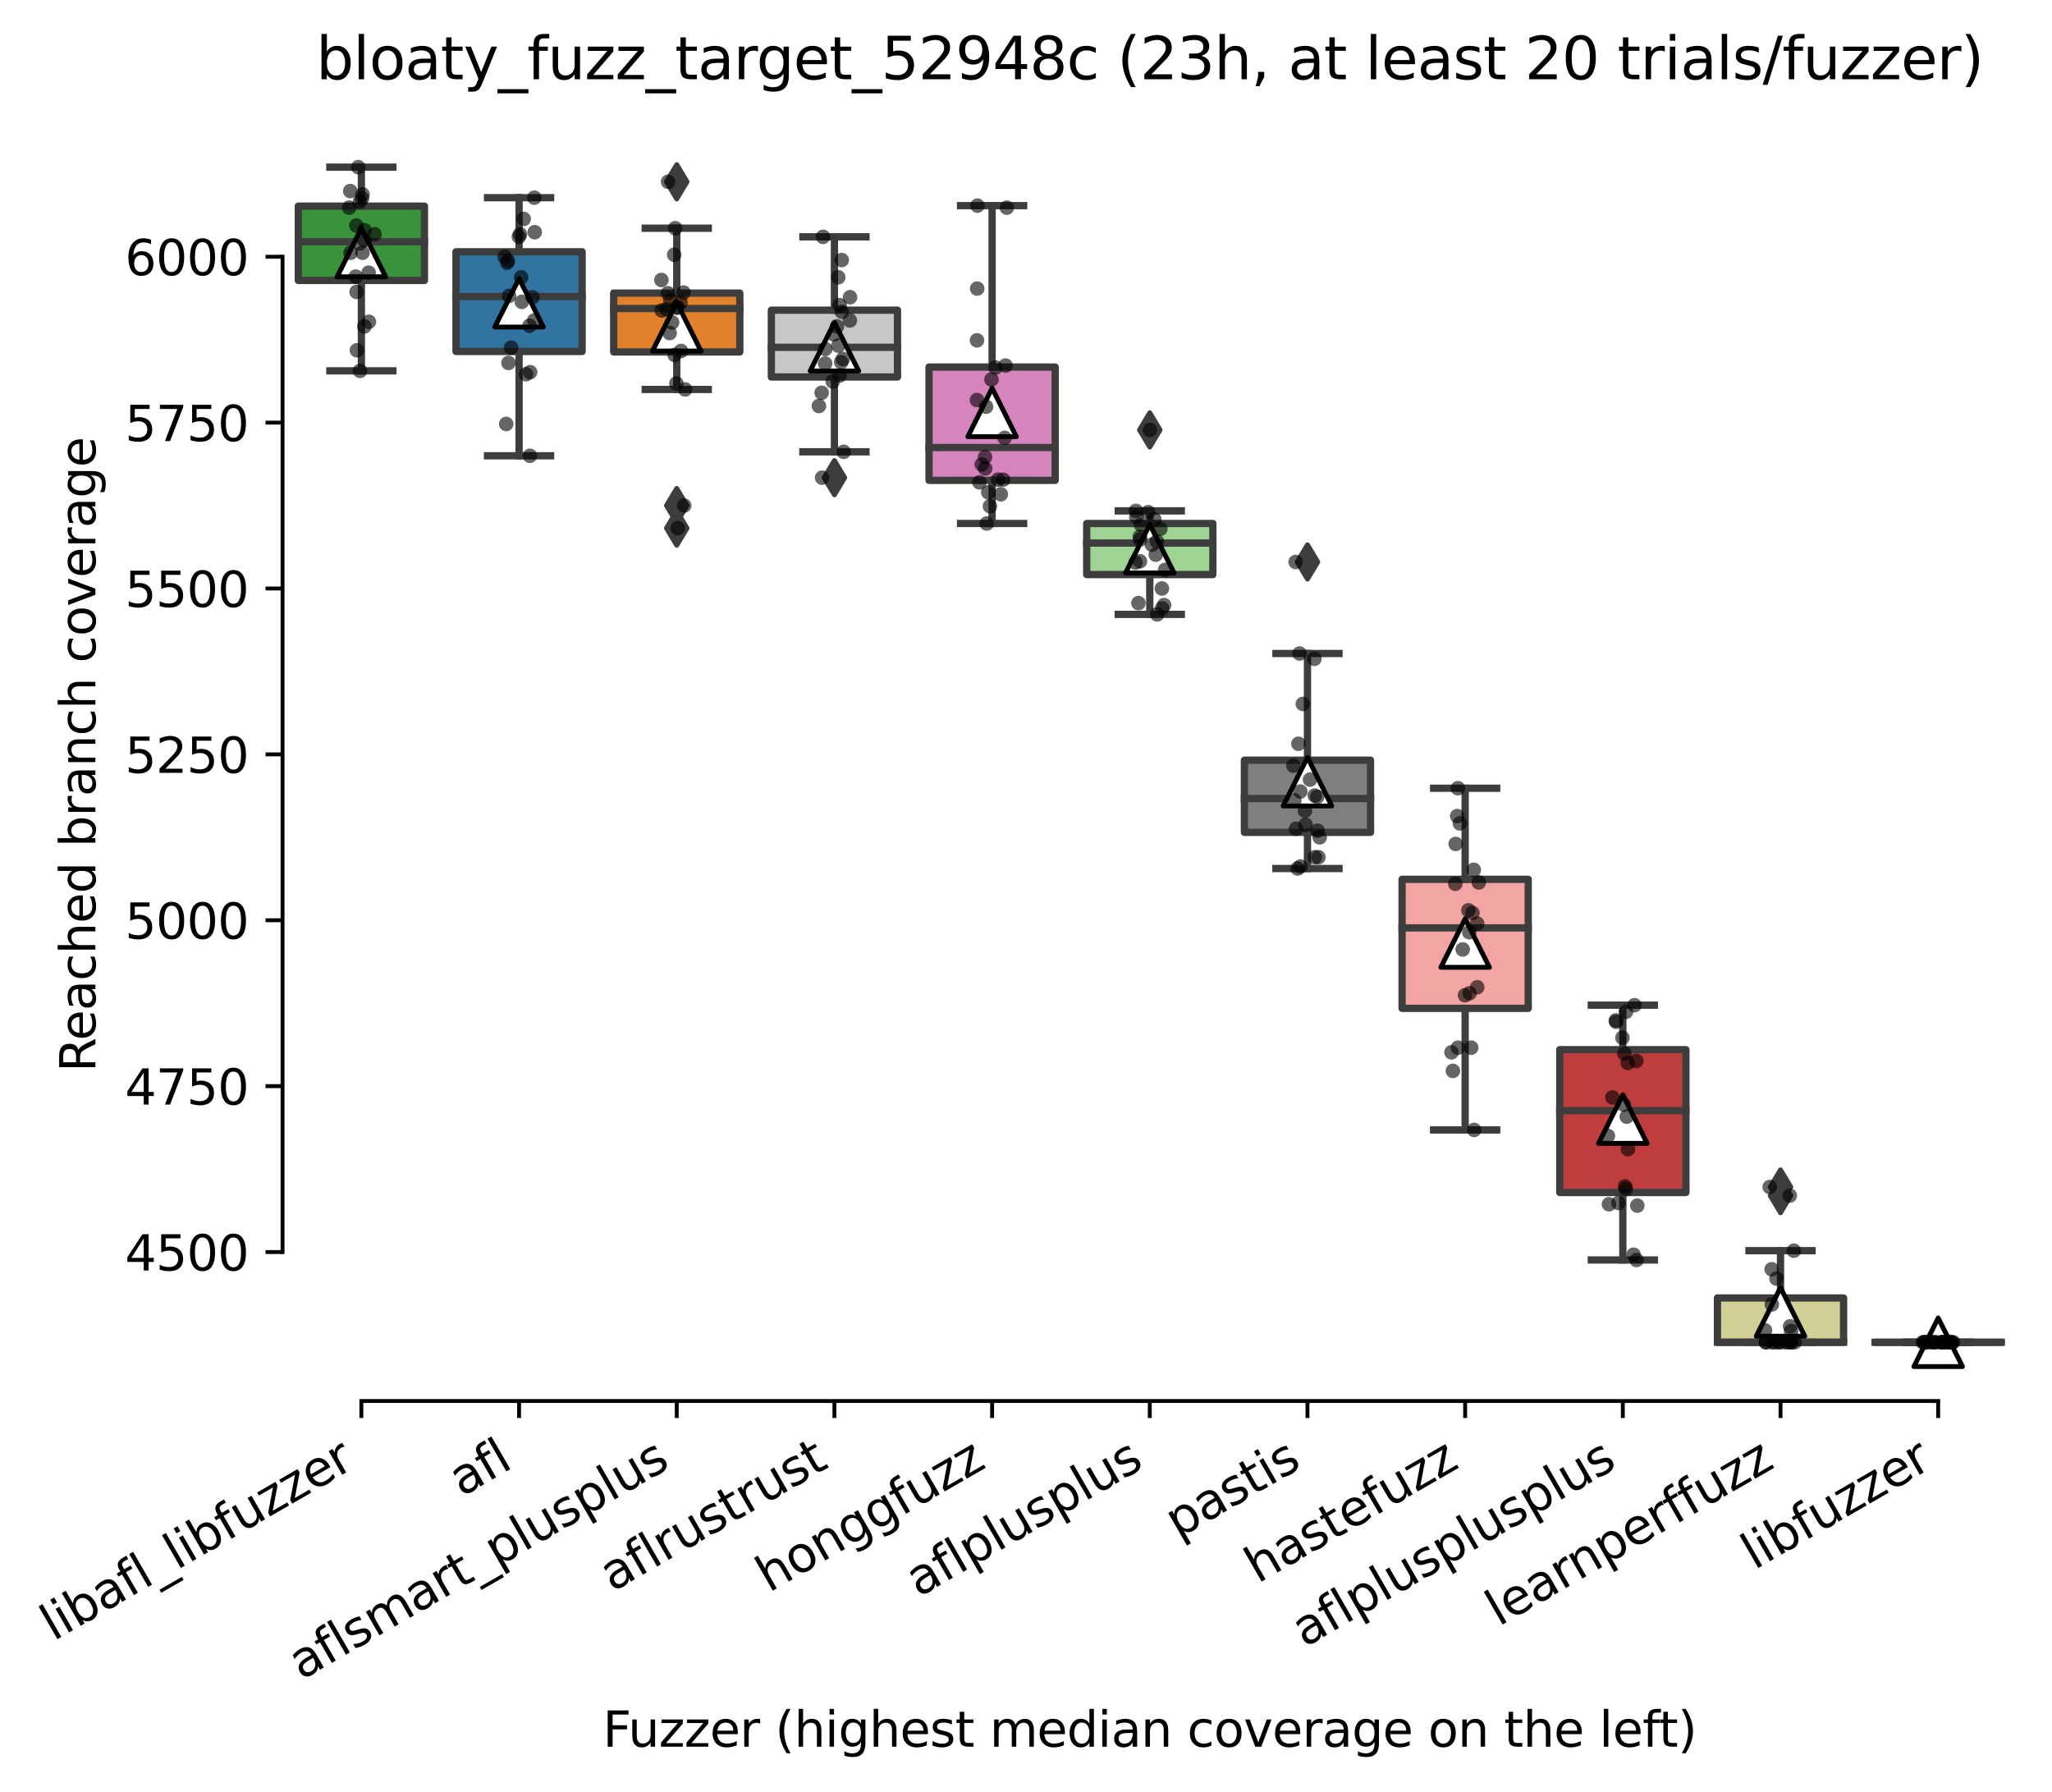 <?xml version="1.0" encoding="utf-8" standalone="no"?>
<!DOCTYPE svg PUBLIC "-//W3C//DTD SVG 1.1//EN"
  "http://www.w3.org/Graphics/SVG/1.1/DTD/svg11.dtd">
<svg xmlns:xlink="http://www.w3.org/1999/xlink" width="422.493pt" height="368.872pt" viewBox="0 0 422.493 368.872" xmlns="http://www.w3.org/2000/svg" version="1.1">
 <defs>
  <style type="text/css">*{stroke-linejoin: round; stroke-linecap: butt}</style>
 </defs>
 <g id="figure_1">
  <g id="patch_1">
   <path d="M 0 368.872 
L 422.493 368.872 
L 422.493 0 
L 0 0 
z
" style="fill: #ffffff"/>
  </g>
  <g id="axes_1">
   <g id="patch_2">
    <path d="M 58.173 288.43 
L 415.293 288.43 
L 415.293 22.318 
L 58.173 22.318 
z
" style="fill: #ffffff"/>
   </g>
   <g id="patch_3">
    <path d="M 61.42 57.739 
L 87.392 57.739 
L 87.392 42.439 
L 61.42 42.439 
L 61.42 57.739 
z
" clip-path="url(#pa36e2befbd)" style="fill: #3a923a; stroke: #3d3d3d; stroke-width: 1.5; stroke-linejoin: miter"/>
   </g>
   <g id="patch_4">
    <path d="M 93.885 72.355 
L 119.858 72.355 
L 119.858 51.831 
L 93.885 51.831 
L 93.885 72.355 
z
" clip-path="url(#pa36e2befbd)" style="fill: #3274a1; stroke: #3d3d3d; stroke-width: 1.5; stroke-linejoin: miter"/>
   </g>
   <g id="patch_5">
    <path d="M 126.351 72.457 
L 152.323 72.457 
L 152.323 60.334 
L 126.351 60.334 
L 126.351 72.457 
z
" clip-path="url(#pa36e2befbd)" style="fill: #e1812c; stroke: #3d3d3d; stroke-width: 1.5; stroke-linejoin: miter"/>
   </g>
   <g id="patch_6">
    <path d="M 158.816 77.614 
L 184.789 77.614 
L 184.789 63.852 
L 158.816 63.852 
L 158.816 77.614 
z
" clip-path="url(#pa36e2befbd)" style="fill: #c7c7c7; stroke: #3d3d3d; stroke-width: 1.5; stroke-linejoin: miter"/>
   </g>
   <g id="patch_7">
    <path d="M 191.282 98.89 
L 217.254 98.89 
L 217.254 75.565 
L 191.282 75.565 
L 191.282 98.89 
z
" clip-path="url(#pa36e2befbd)" style="fill: #d684bd; stroke: #3d3d3d; stroke-width: 1.5; stroke-linejoin: miter"/>
   </g>
   <g id="patch_8">
    <path d="M 223.747 118.287 
L 249.72 118.287 
L 249.72 107.769 
L 223.747 107.769 
L 223.747 118.287 
z
" clip-path="url(#pa36e2befbd)" style="fill: #9fd495; stroke: #3d3d3d; stroke-width: 1.5; stroke-linejoin: miter"/>
   </g>
   <g id="patch_9">
    <path d="M 256.213 171.356 
L 282.185 171.356 
L 282.185 156.501 
L 256.213 156.501 
L 256.213 171.356 
z
" clip-path="url(#pa36e2befbd)" style="fill: #7f7f7f; stroke: #3d3d3d; stroke-width: 1.5; stroke-linejoin: miter"/>
   </g>
   <g id="patch_10">
    <path d="M 288.678 207.59 
L 314.65 207.59 
L 314.65 181.021 
L 288.678 181.021 
L 288.678 207.59 
z
" clip-path="url(#pa36e2befbd)" style="fill: #f2a5a3; stroke: #3d3d3d; stroke-width: 1.5; stroke-linejoin: miter"/>
   </g>
   <g id="patch_11">
    <path d="M 321.144 245.496 
L 347.116 245.496 
L 347.116 216.093 
L 321.144 216.093 
L 321.144 245.496 
z
" clip-path="url(#pa36e2befbd)" style="fill: #c03d3e; stroke: #3d3d3d; stroke-width: 1.5; stroke-linejoin: miter"/>
   </g>
   <g id="patch_12">
    <path d="M 353.609 276.334 
L 379.581 276.334 
L 379.581 267.216 
L 353.609 267.216 
L 353.609 276.334 
z
" clip-path="url(#pa36e2befbd)" style="fill: #d1d197; stroke: #3d3d3d; stroke-width: 1.5; stroke-linejoin: miter"/>
   </g>
   <g id="patch_13">
    <path d="M 386.074 276.334 
L 412.047 276.334 
L 412.047 276.334 
L 386.074 276.334 
L 386.074 276.334 
z
" clip-path="url(#pa36e2befbd)" style="fill: #c4b5d0; stroke: #3d3d3d; stroke-width: 1.5; stroke-linejoin: miter"/>
   </g>
   <g id="matplotlib.axis_1">
    <g id="xtick_1">
     <g id="line2d_1">
      <defs>
       <path id="mebae29ca7a" d="M 0 0 
L 0 3.5 
" style="stroke: #000000; stroke-width: 0.8"/>
      </defs>
      <g>
       <use xlink:href="#mebae29ca7a" x="74.406" y="288.43" style="stroke: #000000; stroke-width: 0.8"/>
      </g>
     </g>
     <g id="text_1">
      <!-- libafl_libfuzzer -->
      <g transform="translate(10.999 337.938) rotate(-30) scale(0.1 -0.1)">
       <defs>
        <path id="DejaVuSans-6c" d="M 603 4863 
L 1178 4863 
L 1178 0 
L 603 0 
L 603 4863 
z
" transform="scale(0.016)"/>
        <path id="DejaVuSans-69" d="M 603 3500 
L 1178 3500 
L 1178 0 
L 603 0 
L 603 3500 
z
M 603 4863 
L 1178 4863 
L 1178 4134 
L 603 4134 
L 603 4863 
z
" transform="scale(0.016)"/>
        <path id="DejaVuSans-62" d="M 3116 1747 
Q 3116 2381 2855 2742 
Q 2594 3103 2138 3103 
Q 1681 3103 1420 2742 
Q 1159 2381 1159 1747 
Q 1159 1113 1420 752 
Q 1681 391 2138 391 
Q 2594 391 2855 752 
Q 3116 1113 3116 1747 
z
M 1159 2969 
Q 1341 3281 1617 3432 
Q 1894 3584 2278 3584 
Q 2916 3584 3314 3078 
Q 3713 2572 3713 1747 
Q 3713 922 3314 415 
Q 2916 -91 2278 -91 
Q 1894 -91 1617 61 
Q 1341 213 1159 525 
L 1159 0 
L 581 0 
L 581 4863 
L 1159 4863 
L 1159 2969 
z
" transform="scale(0.016)"/>
        <path id="DejaVuSans-61" d="M 2194 1759 
Q 1497 1759 1228 1600 
Q 959 1441 959 1056 
Q 959 750 1161 570 
Q 1363 391 1709 391 
Q 2188 391 2477 730 
Q 2766 1069 2766 1631 
L 2766 1759 
L 2194 1759 
z
M 3341 1997 
L 3341 0 
L 2766 0 
L 2766 531 
Q 2569 213 2275 61 
Q 1981 -91 1556 -91 
Q 1019 -91 701 211 
Q 384 513 384 1019 
Q 384 1609 779 1909 
Q 1175 2209 1959 2209 
L 2766 2209 
L 2766 2266 
Q 2766 2663 2505 2880 
Q 2244 3097 1772 3097 
Q 1472 3097 1187 3025 
Q 903 2953 641 2809 
L 641 3341 
Q 956 3463 1253 3523 
Q 1550 3584 1831 3584 
Q 2591 3584 2966 3190 
Q 3341 2797 3341 1997 
z
" transform="scale(0.016)"/>
        <path id="DejaVuSans-66" d="M 2375 4863 
L 2375 4384 
L 1825 4384 
Q 1516 4384 1395 4259 
Q 1275 4134 1275 3809 
L 1275 3500 
L 2222 3500 
L 2222 3053 
L 1275 3053 
L 1275 0 
L 697 0 
L 697 3053 
L 147 3053 
L 147 3500 
L 697 3500 
L 697 3744 
Q 697 4328 969 4595 
Q 1241 4863 1831 4863 
L 2375 4863 
z
" transform="scale(0.016)"/>
        <path id="DejaVuSans-5f" d="M 3263 -1063 
L 3263 -1509 
L -63 -1509 
L -63 -1063 
L 3263 -1063 
z
" transform="scale(0.016)"/>
        <path id="DejaVuSans-75" d="M 544 1381 
L 544 3500 
L 1119 3500 
L 1119 1403 
Q 1119 906 1312 657 
Q 1506 409 1894 409 
Q 2359 409 2629 706 
Q 2900 1003 2900 1516 
L 2900 3500 
L 3475 3500 
L 3475 0 
L 2900 0 
L 2900 538 
Q 2691 219 2414 64 
Q 2138 -91 1772 -91 
Q 1169 -91 856 284 
Q 544 659 544 1381 
z
M 1991 3584 
L 1991 3584 
z
" transform="scale(0.016)"/>
        <path id="DejaVuSans-7a" d="M 353 3500 
L 3084 3500 
L 3084 2975 
L 922 459 
L 3084 459 
L 3084 0 
L 275 0 
L 275 525 
L 2438 3041 
L 353 3041 
L 353 3500 
z
" transform="scale(0.016)"/>
        <path id="DejaVuSans-65" d="M 3597 1894 
L 3597 1613 
L 953 1613 
Q 991 1019 1311 708 
Q 1631 397 2203 397 
Q 2534 397 2845 478 
Q 3156 559 3463 722 
L 3463 178 
Q 3153 47 2828 -22 
Q 2503 -91 2169 -91 
Q 1331 -91 842 396 
Q 353 884 353 1716 
Q 353 2575 817 3079 
Q 1281 3584 2069 3584 
Q 2775 3584 3186 3129 
Q 3597 2675 3597 1894 
z
M 3022 2063 
Q 3016 2534 2758 2815 
Q 2500 3097 2075 3097 
Q 1594 3097 1305 2825 
Q 1016 2553 972 2059 
L 3022 2063 
z
" transform="scale(0.016)"/>
        <path id="DejaVuSans-72" d="M 2631 2963 
Q 2534 3019 2420 3045 
Q 2306 3072 2169 3072 
Q 1681 3072 1420 2755 
Q 1159 2438 1159 1844 
L 1159 0 
L 581 0 
L 581 3500 
L 1159 3500 
L 1159 2956 
Q 1341 3275 1631 3429 
Q 1922 3584 2338 3584 
Q 2397 3584 2469 3576 
Q 2541 3569 2628 3553 
L 2631 2963 
z
" transform="scale(0.016)"/>
       </defs>
       <use xlink:href="#DejaVuSans-6c"/>
       <use xlink:href="#DejaVuSans-69" x="27.783"/>
       <use xlink:href="#DejaVuSans-62" x="55.566"/>
       <use xlink:href="#DejaVuSans-61" x="119.043"/>
       <use xlink:href="#DejaVuSans-66" x="180.322"/>
       <use xlink:href="#DejaVuSans-6c" x="215.527"/>
       <use xlink:href="#DejaVuSans-5f" x="243.311"/>
       <use xlink:href="#DejaVuSans-6c" x="293.311"/>
       <use xlink:href="#DejaVuSans-69" x="321.094"/>
       <use xlink:href="#DejaVuSans-62" x="348.877"/>
       <use xlink:href="#DejaVuSans-66" x="412.354"/>
       <use xlink:href="#DejaVuSans-75" x="447.559"/>
       <use xlink:href="#DejaVuSans-7a" x="510.938"/>
       <use xlink:href="#DejaVuSans-7a" x="563.428"/>
       <use xlink:href="#DejaVuSans-65" x="615.918"/>
       <use xlink:href="#DejaVuSans-72" x="677.441"/>
      </g>
     </g>
    </g>
    <g id="xtick_2">
     <g id="line2d_2">
      <g>
       <use xlink:href="#mebae29ca7a" x="106.872" y="288.43" style="stroke: #000000; stroke-width: 0.8"/>
      </g>
     </g>
     <g id="text_2">
      <!-- afl -->
      <g transform="translate(95.07 308.224) rotate(-30) scale(0.1 -0.1)">
       <use xlink:href="#DejaVuSans-61"/>
       <use xlink:href="#DejaVuSans-66" x="61.279"/>
       <use xlink:href="#DejaVuSans-6c" x="96.484"/>
      </g>
     </g>
    </g>
    <g id="xtick_3">
     <g id="line2d_3">
      <g>
       <use xlink:href="#mebae29ca7a" x="139.337" y="288.43" style="stroke: #000000; stroke-width: 0.8"/>
      </g>
     </g>
     <g id="text_3">
      <!-- aflsmart_plusplus -->
      <g transform="translate(62.049 345.952) rotate(-30) scale(0.1 -0.1)">
       <defs>
        <path id="DejaVuSans-73" d="M 2834 3397 
L 2834 2853 
Q 2591 2978 2328 3040 
Q 2066 3103 1784 3103 
Q 1356 3103 1142 2972 
Q 928 2841 928 2578 
Q 928 2378 1081 2264 
Q 1234 2150 1697 2047 
L 1894 2003 
Q 2506 1872 2764 1633 
Q 3022 1394 3022 966 
Q 3022 478 2636 193 
Q 2250 -91 1575 -91 
Q 1294 -91 989 -36 
Q 684 19 347 128 
L 347 722 
Q 666 556 975 473 
Q 1284 391 1588 391 
Q 1994 391 2212 530 
Q 2431 669 2431 922 
Q 2431 1156 2273 1281 
Q 2116 1406 1581 1522 
L 1381 1569 
Q 847 1681 609 1914 
Q 372 2147 372 2553 
Q 372 3047 722 3315 
Q 1072 3584 1716 3584 
Q 2034 3584 2315 3537 
Q 2597 3491 2834 3397 
z
" transform="scale(0.016)"/>
        <path id="DejaVuSans-6d" d="M 3328 2828 
Q 3544 3216 3844 3400 
Q 4144 3584 4550 3584 
Q 5097 3584 5394 3201 
Q 5691 2819 5691 2113 
L 5691 0 
L 5113 0 
L 5113 2094 
Q 5113 2597 4934 2840 
Q 4756 3084 4391 3084 
Q 3944 3084 3684 2787 
Q 3425 2491 3425 1978 
L 3425 0 
L 2847 0 
L 2847 2094 
Q 2847 2600 2669 2842 
Q 2491 3084 2119 3084 
Q 1678 3084 1418 2786 
Q 1159 2488 1159 1978 
L 1159 0 
L 581 0 
L 581 3500 
L 1159 3500 
L 1159 2956 
Q 1356 3278 1631 3431 
Q 1906 3584 2284 3584 
Q 2666 3584 2933 3390 
Q 3200 3197 3328 2828 
z
" transform="scale(0.016)"/>
        <path id="DejaVuSans-74" d="M 1172 4494 
L 1172 3500 
L 2356 3500 
L 2356 3053 
L 1172 3053 
L 1172 1153 
Q 1172 725 1289 603 
Q 1406 481 1766 481 
L 2356 481 
L 2356 0 
L 1766 0 
Q 1100 0 847 248 
Q 594 497 594 1153 
L 594 3053 
L 172 3053 
L 172 3500 
L 594 3500 
L 594 4494 
L 1172 4494 
z
" transform="scale(0.016)"/>
        <path id="DejaVuSans-70" d="M 1159 525 
L 1159 -1331 
L 581 -1331 
L 581 3500 
L 1159 3500 
L 1159 2969 
Q 1341 3281 1617 3432 
Q 1894 3584 2278 3584 
Q 2916 3584 3314 3078 
Q 3713 2572 3713 1747 
Q 3713 922 3314 415 
Q 2916 -91 2278 -91 
Q 1894 -91 1617 61 
Q 1341 213 1159 525 
z
M 3116 1747 
Q 3116 2381 2855 2742 
Q 2594 3103 2138 3103 
Q 1681 3103 1420 2742 
Q 1159 2381 1159 1747 
Q 1159 1113 1420 752 
Q 1681 391 2138 391 
Q 2594 391 2855 752 
Q 3116 1113 3116 1747 
z
" transform="scale(0.016)"/>
       </defs>
       <use xlink:href="#DejaVuSans-61"/>
       <use xlink:href="#DejaVuSans-66" x="61.279"/>
       <use xlink:href="#DejaVuSans-6c" x="96.484"/>
       <use xlink:href="#DejaVuSans-73" x="124.268"/>
       <use xlink:href="#DejaVuSans-6d" x="176.367"/>
       <use xlink:href="#DejaVuSans-61" x="273.779"/>
       <use xlink:href="#DejaVuSans-72" x="335.059"/>
       <use xlink:href="#DejaVuSans-74" x="376.172"/>
       <use xlink:href="#DejaVuSans-5f" x="415.381"/>
       <use xlink:href="#DejaVuSans-70" x="465.381"/>
       <use xlink:href="#DejaVuSans-6c" x="528.857"/>
       <use xlink:href="#DejaVuSans-75" x="556.641"/>
       <use xlink:href="#DejaVuSans-73" x="620.02"/>
       <use xlink:href="#DejaVuSans-70" x="672.119"/>
       <use xlink:href="#DejaVuSans-6c" x="735.596"/>
       <use xlink:href="#DejaVuSans-75" x="763.379"/>
       <use xlink:href="#DejaVuSans-73" x="826.758"/>
      </g>
     </g>
    </g>
    <g id="xtick_4">
     <g id="line2d_4">
      <g>
       <use xlink:href="#mebae29ca7a" x="171.802" y="288.43" style="stroke: #000000; stroke-width: 0.8"/>
      </g>
     </g>
     <g id="text_4">
      <!-- aflrustrust -->
      <g transform="translate(126.091 327.802) rotate(-30) scale(0.1 -0.1)">
       <use xlink:href="#DejaVuSans-61"/>
       <use xlink:href="#DejaVuSans-66" x="61.279"/>
       <use xlink:href="#DejaVuSans-6c" x="96.484"/>
       <use xlink:href="#DejaVuSans-72" x="124.268"/>
       <use xlink:href="#DejaVuSans-75" x="165.381"/>
       <use xlink:href="#DejaVuSans-73" x="228.76"/>
       <use xlink:href="#DejaVuSans-74" x="280.859"/>
       <use xlink:href="#DejaVuSans-72" x="320.068"/>
       <use xlink:href="#DejaVuSans-75" x="361.182"/>
       <use xlink:href="#DejaVuSans-73" x="424.561"/>
       <use xlink:href="#DejaVuSans-74" x="476.66"/>
      </g>
     </g>
    </g>
    <g id="xtick_5">
     <g id="line2d_5">
      <g>
       <use xlink:href="#mebae29ca7a" x="204.268" y="288.43" style="stroke: #000000; stroke-width: 0.8"/>
      </g>
     </g>
     <g id="text_5">
      <!-- honggfuzz -->
      <g transform="translate(158.329 327.933) rotate(-30) scale(0.1 -0.1)">
       <defs>
        <path id="DejaVuSans-68" d="M 3513 2113 
L 3513 0 
L 2938 0 
L 2938 2094 
Q 2938 2591 2744 2837 
Q 2550 3084 2163 3084 
Q 1697 3084 1428 2787 
Q 1159 2491 1159 1978 
L 1159 0 
L 581 0 
L 581 4863 
L 1159 4863 
L 1159 2956 
Q 1366 3272 1645 3428 
Q 1925 3584 2291 3584 
Q 2894 3584 3203 3211 
Q 3513 2838 3513 2113 
z
" transform="scale(0.016)"/>
        <path id="DejaVuSans-6f" d="M 1959 3097 
Q 1497 3097 1228 2736 
Q 959 2375 959 1747 
Q 959 1119 1226 758 
Q 1494 397 1959 397 
Q 2419 397 2687 759 
Q 2956 1122 2956 1747 
Q 2956 2369 2687 2733 
Q 2419 3097 1959 3097 
z
M 1959 3584 
Q 2709 3584 3137 3096 
Q 3566 2609 3566 1747 
Q 3566 888 3137 398 
Q 2709 -91 1959 -91 
Q 1206 -91 779 398 
Q 353 888 353 1747 
Q 353 2609 779 3096 
Q 1206 3584 1959 3584 
z
" transform="scale(0.016)"/>
        <path id="DejaVuSans-6e" d="M 3513 2113 
L 3513 0 
L 2938 0 
L 2938 2094 
Q 2938 2591 2744 2837 
Q 2550 3084 2163 3084 
Q 1697 3084 1428 2787 
Q 1159 2491 1159 1978 
L 1159 0 
L 581 0 
L 581 3500 
L 1159 3500 
L 1159 2956 
Q 1366 3272 1645 3428 
Q 1925 3584 2291 3584 
Q 2894 3584 3203 3211 
Q 3513 2838 3513 2113 
z
" transform="scale(0.016)"/>
        <path id="DejaVuSans-67" d="M 2906 1791 
Q 2906 2416 2648 2759 
Q 2391 3103 1925 3103 
Q 1463 3103 1205 2759 
Q 947 2416 947 1791 
Q 947 1169 1205 825 
Q 1463 481 1925 481 
Q 2391 481 2648 825 
Q 2906 1169 2906 1791 
z
M 3481 434 
Q 3481 -459 3084 -895 
Q 2688 -1331 1869 -1331 
Q 1566 -1331 1297 -1286 
Q 1028 -1241 775 -1147 
L 775 -588 
Q 1028 -725 1275 -790 
Q 1522 -856 1778 -856 
Q 2344 -856 2625 -561 
Q 2906 -266 2906 331 
L 2906 616 
Q 2728 306 2450 153 
Q 2172 0 1784 0 
Q 1141 0 747 490 
Q 353 981 353 1791 
Q 353 2603 747 3093 
Q 1141 3584 1784 3584 
Q 2172 3584 2450 3431 
Q 2728 3278 2906 2969 
L 2906 3500 
L 3481 3500 
L 3481 434 
z
" transform="scale(0.016)"/>
       </defs>
       <use xlink:href="#DejaVuSans-68"/>
       <use xlink:href="#DejaVuSans-6f" x="63.379"/>
       <use xlink:href="#DejaVuSans-6e" x="124.561"/>
       <use xlink:href="#DejaVuSans-67" x="187.939"/>
       <use xlink:href="#DejaVuSans-67" x="251.416"/>
       <use xlink:href="#DejaVuSans-66" x="314.893"/>
       <use xlink:href="#DejaVuSans-75" x="350.098"/>
       <use xlink:href="#DejaVuSans-7a" x="413.477"/>
       <use xlink:href="#DejaVuSans-7a" x="465.967"/>
      </g>
     </g>
    </g>
    <g id="xtick_6">
     <g id="line2d_6">
      <g>
       <use xlink:href="#mebae29ca7a" x="236.733" y="288.43" style="stroke: #000000; stroke-width: 0.8"/>
      </g>
     </g>
     <g id="text_6">
      <!-- aflplusplus -->
      <g transform="translate(189.124 328.897) rotate(-30) scale(0.1 -0.1)">
       <use xlink:href="#DejaVuSans-61"/>
       <use xlink:href="#DejaVuSans-66" x="61.279"/>
       <use xlink:href="#DejaVuSans-6c" x="96.484"/>
       <use xlink:href="#DejaVuSans-70" x="124.268"/>
       <use xlink:href="#DejaVuSans-6c" x="187.744"/>
       <use xlink:href="#DejaVuSans-75" x="215.527"/>
       <use xlink:href="#DejaVuSans-73" x="278.906"/>
       <use xlink:href="#DejaVuSans-70" x="331.006"/>
       <use xlink:href="#DejaVuSans-6c" x="394.482"/>
       <use xlink:href="#DejaVuSans-75" x="422.266"/>
       <use xlink:href="#DejaVuSans-73" x="485.645"/>
      </g>
     </g>
    </g>
    <g id="xtick_7">
     <g id="line2d_7">
      <g>
       <use xlink:href="#mebae29ca7a" x="269.199" y="288.43" style="stroke: #000000; stroke-width: 0.8"/>
      </g>
     </g>
     <g id="text_7">
      <!-- pastis -->
      <g transform="translate(242.53 316.807) rotate(-30) scale(0.1 -0.1)">
       <use xlink:href="#DejaVuSans-70"/>
       <use xlink:href="#DejaVuSans-61" x="63.477"/>
       <use xlink:href="#DejaVuSans-73" x="124.756"/>
       <use xlink:href="#DejaVuSans-74" x="176.855"/>
       <use xlink:href="#DejaVuSans-69" x="216.064"/>
       <use xlink:href="#DejaVuSans-73" x="243.848"/>
      </g>
     </g>
    </g>
    <g id="xtick_8">
     <g id="line2d_8">
      <g>
       <use xlink:href="#mebae29ca7a" x="301.664" y="288.43" style="stroke: #000000; stroke-width: 0.8"/>
      </g>
     </g>
     <g id="text_8">
      <!-- hastefuzz -->
      <g transform="translate(258.966 326.062) rotate(-30) scale(0.1 -0.1)">
       <use xlink:href="#DejaVuSans-68"/>
       <use xlink:href="#DejaVuSans-61" x="63.379"/>
       <use xlink:href="#DejaVuSans-73" x="124.658"/>
       <use xlink:href="#DejaVuSans-74" x="176.758"/>
       <use xlink:href="#DejaVuSans-65" x="215.967"/>
       <use xlink:href="#DejaVuSans-66" x="277.49"/>
       <use xlink:href="#DejaVuSans-75" x="312.695"/>
       <use xlink:href="#DejaVuSans-7a" x="376.074"/>
       <use xlink:href="#DejaVuSans-7a" x="428.564"/>
      </g>
     </g>
    </g>
    <g id="xtick_9">
     <g id="line2d_9">
      <g>
       <use xlink:href="#mebae29ca7a" x="334.13" y="288.43" style="stroke: #000000; stroke-width: 0.8"/>
      </g>
     </g>
     <g id="text_9">
      <!-- aflplusplusplus -->
      <g transform="translate(268.617 339.234) rotate(-30) scale(0.1 -0.1)">
       <use xlink:href="#DejaVuSans-61"/>
       <use xlink:href="#DejaVuSans-66" x="61.279"/>
       <use xlink:href="#DejaVuSans-6c" x="96.484"/>
       <use xlink:href="#DejaVuSans-70" x="124.268"/>
       <use xlink:href="#DejaVuSans-6c" x="187.744"/>
       <use xlink:href="#DejaVuSans-75" x="215.527"/>
       <use xlink:href="#DejaVuSans-73" x="278.906"/>
       <use xlink:href="#DejaVuSans-70" x="331.006"/>
       <use xlink:href="#DejaVuSans-6c" x="394.482"/>
       <use xlink:href="#DejaVuSans-75" x="422.266"/>
       <use xlink:href="#DejaVuSans-73" x="485.645"/>
       <use xlink:href="#DejaVuSans-70" x="537.744"/>
       <use xlink:href="#DejaVuSans-6c" x="601.221"/>
       <use xlink:href="#DejaVuSans-75" x="629.004"/>
       <use xlink:href="#DejaVuSans-73" x="692.383"/>
      </g>
     </g>
    </g>
    <g id="xtick_10">
     <g id="line2d_10">
      <g>
       <use xlink:href="#mebae29ca7a" x="366.595" y="288.43" style="stroke: #000000; stroke-width: 0.8"/>
      </g>
     </g>
     <g id="text_10">
      <!-- learnperffuzz -->
      <g transform="translate(308.553 334.921) rotate(-30) scale(0.1 -0.1)">
       <use xlink:href="#DejaVuSans-6c"/>
       <use xlink:href="#DejaVuSans-65" x="27.783"/>
       <use xlink:href="#DejaVuSans-61" x="89.307"/>
       <use xlink:href="#DejaVuSans-72" x="150.586"/>
       <use xlink:href="#DejaVuSans-6e" x="189.949"/>
       <use xlink:href="#DejaVuSans-70" x="253.328"/>
       <use xlink:href="#DejaVuSans-65" x="316.805"/>
       <use xlink:href="#DejaVuSans-72" x="378.328"/>
       <use xlink:href="#DejaVuSans-66" x="419.441"/>
       <use xlink:href="#DejaVuSans-66" x="454.646"/>
       <use xlink:href="#DejaVuSans-75" x="489.852"/>
       <use xlink:href="#DejaVuSans-7a" x="553.23"/>
       <use xlink:href="#DejaVuSans-7a" x="605.721"/>
      </g>
     </g>
    </g>
    <g id="xtick_11">
     <g id="line2d_11">
      <g>
       <use xlink:href="#mebae29ca7a" x="399.061" y="288.43" style="stroke: #000000; stroke-width: 0.8"/>
      </g>
     </g>
     <g id="text_11">
      <!-- libfuzzer -->
      <g transform="translate(361.194 323.272) rotate(-30) scale(0.1 -0.1)">
       <use xlink:href="#DejaVuSans-6c"/>
       <use xlink:href="#DejaVuSans-69" x="27.783"/>
       <use xlink:href="#DejaVuSans-62" x="55.566"/>
       <use xlink:href="#DejaVuSans-66" x="119.043"/>
       <use xlink:href="#DejaVuSans-75" x="154.248"/>
       <use xlink:href="#DejaVuSans-7a" x="217.627"/>
       <use xlink:href="#DejaVuSans-7a" x="270.117"/>
       <use xlink:href="#DejaVuSans-65" x="322.607"/>
       <use xlink:href="#DejaVuSans-72" x="384.131"/>
      </g>
     </g>
    </g>
    <g id="text_12">
     <!-- Fuzzer (highest median coverage on the left) -->
     <g transform="translate(124.115 359.592) scale(0.1 -0.1)">
      <defs>
       <path id="DejaVuSans-46" d="M 628 4666 
L 3309 4666 
L 3309 4134 
L 1259 4134 
L 1259 2759 
L 3109 2759 
L 3109 2228 
L 1259 2228 
L 1259 0 
L 628 0 
L 628 4666 
z
" transform="scale(0.016)"/>
       <path id="DejaVuSans-20" transform="scale(0.016)"/>
       <path id="DejaVuSans-28" d="M 1984 4856 
Q 1566 4138 1362 3434 
Q 1159 2731 1159 2009 
Q 1159 1288 1364 580 
Q 1569 -128 1984 -844 
L 1484 -844 
Q 1016 -109 783 600 
Q 550 1309 550 2009 
Q 550 2706 781 3412 
Q 1013 4119 1484 4856 
L 1984 4856 
z
" transform="scale(0.016)"/>
       <path id="DejaVuSans-64" d="M 2906 2969 
L 2906 4863 
L 3481 4863 
L 3481 0 
L 2906 0 
L 2906 525 
Q 2725 213 2448 61 
Q 2172 -91 1784 -91 
Q 1150 -91 751 415 
Q 353 922 353 1747 
Q 353 2572 751 3078 
Q 1150 3584 1784 3584 
Q 2172 3584 2448 3432 
Q 2725 3281 2906 2969 
z
M 947 1747 
Q 947 1113 1208 752 
Q 1469 391 1925 391 
Q 2381 391 2643 752 
Q 2906 1113 2906 1747 
Q 2906 2381 2643 2742 
Q 2381 3103 1925 3103 
Q 1469 3103 1208 2742 
Q 947 2381 947 1747 
z
" transform="scale(0.016)"/>
       <path id="DejaVuSans-63" d="M 3122 3366 
L 3122 2828 
Q 2878 2963 2633 3030 
Q 2388 3097 2138 3097 
Q 1578 3097 1268 2742 
Q 959 2388 959 1747 
Q 959 1106 1268 751 
Q 1578 397 2138 397 
Q 2388 397 2633 464 
Q 2878 531 3122 666 
L 3122 134 
Q 2881 22 2623 -34 
Q 2366 -91 2075 -91 
Q 1284 -91 818 406 
Q 353 903 353 1747 
Q 353 2603 823 3093 
Q 1294 3584 2113 3584 
Q 2378 3584 2631 3529 
Q 2884 3475 3122 3366 
z
" transform="scale(0.016)"/>
       <path id="DejaVuSans-76" d="M 191 3500 
L 800 3500 
L 1894 563 
L 2988 3500 
L 3597 3500 
L 2284 0 
L 1503 0 
L 191 3500 
z
" transform="scale(0.016)"/>
       <path id="DejaVuSans-29" d="M 513 4856 
L 1013 4856 
Q 1481 4119 1714 3412 
Q 1947 2706 1947 2009 
Q 1947 1309 1714 600 
Q 1481 -109 1013 -844 
L 513 -844 
Q 928 -128 1133 580 
Q 1338 1288 1338 2009 
Q 1338 2731 1133 3434 
Q 928 4138 513 4856 
z
" transform="scale(0.016)"/>
      </defs>
      <use xlink:href="#DejaVuSans-46"/>
      <use xlink:href="#DejaVuSans-75" x="52.02"/>
      <use xlink:href="#DejaVuSans-7a" x="115.398"/>
      <use xlink:href="#DejaVuSans-7a" x="167.889"/>
      <use xlink:href="#DejaVuSans-65" x="220.379"/>
      <use xlink:href="#DejaVuSans-72" x="281.902"/>
      <use xlink:href="#DejaVuSans-20" x="323.016"/>
      <use xlink:href="#DejaVuSans-28" x="354.803"/>
      <use xlink:href="#DejaVuSans-68" x="393.816"/>
      <use xlink:href="#DejaVuSans-69" x="457.195"/>
      <use xlink:href="#DejaVuSans-67" x="484.979"/>
      <use xlink:href="#DejaVuSans-68" x="548.455"/>
      <use xlink:href="#DejaVuSans-65" x="611.834"/>
      <use xlink:href="#DejaVuSans-73" x="673.357"/>
      <use xlink:href="#DejaVuSans-74" x="725.457"/>
      <use xlink:href="#DejaVuSans-20" x="764.666"/>
      <use xlink:href="#DejaVuSans-6d" x="796.453"/>
      <use xlink:href="#DejaVuSans-65" x="893.865"/>
      <use xlink:href="#DejaVuSans-64" x="955.389"/>
      <use xlink:href="#DejaVuSans-69" x="1018.865"/>
      <use xlink:href="#DejaVuSans-61" x="1046.648"/>
      <use xlink:href="#DejaVuSans-6e" x="1107.928"/>
      <use xlink:href="#DejaVuSans-20" x="1171.307"/>
      <use xlink:href="#DejaVuSans-63" x="1203.094"/>
      <use xlink:href="#DejaVuSans-6f" x="1258.074"/>
      <use xlink:href="#DejaVuSans-76" x="1319.256"/>
      <use xlink:href="#DejaVuSans-65" x="1378.436"/>
      <use xlink:href="#DejaVuSans-72" x="1439.959"/>
      <use xlink:href="#DejaVuSans-61" x="1481.072"/>
      <use xlink:href="#DejaVuSans-67" x="1542.352"/>
      <use xlink:href="#DejaVuSans-65" x="1605.828"/>
      <use xlink:href="#DejaVuSans-20" x="1667.352"/>
      <use xlink:href="#DejaVuSans-6f" x="1699.139"/>
      <use xlink:href="#DejaVuSans-6e" x="1760.32"/>
      <use xlink:href="#DejaVuSans-20" x="1823.699"/>
      <use xlink:href="#DejaVuSans-74" x="1855.486"/>
      <use xlink:href="#DejaVuSans-68" x="1894.695"/>
      <use xlink:href="#DejaVuSans-65" x="1958.074"/>
      <use xlink:href="#DejaVuSans-20" x="2019.598"/>
      <use xlink:href="#DejaVuSans-6c" x="2051.385"/>
      <use xlink:href="#DejaVuSans-65" x="2079.168"/>
      <use xlink:href="#DejaVuSans-66" x="2140.691"/>
      <use xlink:href="#DejaVuSans-74" x="2174.146"/>
      <use xlink:href="#DejaVuSans-29" x="2213.355"/>
     </g>
    </g>
   </g>
   <g id="matplotlib.axis_2">
    <g id="ytick_1">
     <g id="line2d_12">
      <defs>
       <path id="ma66f531a89" d="M 0 0 
L -3.5 0 
" style="stroke: #000000; stroke-width: 0.8"/>
      </defs>
      <g>
       <use xlink:href="#ma66f531a89" x="58.173" y="257.756" style="stroke: #000000; stroke-width: 0.8"/>
      </g>
     </g>
     <g id="text_13">
      <!-- 4500 -->
      <g transform="translate(25.723 261.556) scale(0.1 -0.1)">
       <defs>
        <path id="DejaVuSans-34" d="M 2419 4116 
L 825 1625 
L 2419 1625 
L 2419 4116 
z
M 2253 4666 
L 3047 4666 
L 3047 1625 
L 3713 1625 
L 3713 1100 
L 3047 1100 
L 3047 0 
L 2419 0 
L 2419 1100 
L 313 1100 
L 313 1709 
L 2253 4666 
z
" transform="scale(0.016)"/>
        <path id="DejaVuSans-35" d="M 691 4666 
L 3169 4666 
L 3169 4134 
L 1269 4134 
L 1269 2991 
Q 1406 3038 1543 3061 
Q 1681 3084 1819 3084 
Q 2600 3084 3056 2656 
Q 3513 2228 3513 1497 
Q 3513 744 3044 326 
Q 2575 -91 1722 -91 
Q 1428 -91 1123 -41 
Q 819 9 494 109 
L 494 744 
Q 775 591 1075 516 
Q 1375 441 1709 441 
Q 2250 441 2565 725 
Q 2881 1009 2881 1497 
Q 2881 1984 2565 2268 
Q 2250 2553 1709 2553 
Q 1456 2553 1204 2497 
Q 953 2441 691 2322 
L 691 4666 
z
" transform="scale(0.016)"/>
        <path id="DejaVuSans-30" d="M 2034 4250 
Q 1547 4250 1301 3770 
Q 1056 3291 1056 2328 
Q 1056 1369 1301 889 
Q 1547 409 2034 409 
Q 2525 409 2770 889 
Q 3016 1369 3016 2328 
Q 3016 3291 2770 3770 
Q 2525 4250 2034 4250 
z
M 2034 4750 
Q 2819 4750 3233 4129 
Q 3647 3509 3647 2328 
Q 3647 1150 3233 529 
Q 2819 -91 2034 -91 
Q 1250 -91 836 529 
Q 422 1150 422 2328 
Q 422 3509 836 4129 
Q 1250 4750 2034 4750 
z
" transform="scale(0.016)"/>
       </defs>
       <use xlink:href="#DejaVuSans-34"/>
       <use xlink:href="#DejaVuSans-35" x="63.623"/>
       <use xlink:href="#DejaVuSans-30" x="127.246"/>
       <use xlink:href="#DejaVuSans-30" x="190.869"/>
      </g>
     </g>
    </g>
    <g id="ytick_2">
     <g id="line2d_13">
      <g>
       <use xlink:href="#ma66f531a89" x="58.173" y="223.606" style="stroke: #000000; stroke-width: 0.8"/>
      </g>
     </g>
     <g id="text_14">
      <!-- 4750 -->
      <g transform="translate(25.723 227.405) scale(0.1 -0.1)">
       <defs>
        <path id="DejaVuSans-37" d="M 525 4666 
L 3525 4666 
L 3525 4397 
L 1831 0 
L 1172 0 
L 2766 4134 
L 525 4134 
L 525 4666 
z
" transform="scale(0.016)"/>
       </defs>
       <use xlink:href="#DejaVuSans-34"/>
       <use xlink:href="#DejaVuSans-37" x="63.623"/>
       <use xlink:href="#DejaVuSans-35" x="127.246"/>
       <use xlink:href="#DejaVuSans-30" x="190.869"/>
      </g>
     </g>
    </g>
    <g id="ytick_3">
     <g id="line2d_14">
      <g>
       <use xlink:href="#ma66f531a89" x="58.173" y="189.456" style="stroke: #000000; stroke-width: 0.8"/>
      </g>
     </g>
     <g id="text_15">
      <!-- 5000 -->
      <g transform="translate(25.723 193.255) scale(0.1 -0.1)">
       <use xlink:href="#DejaVuSans-35"/>
       <use xlink:href="#DejaVuSans-30" x="63.623"/>
       <use xlink:href="#DejaVuSans-30" x="127.246"/>
       <use xlink:href="#DejaVuSans-30" x="190.869"/>
      </g>
     </g>
    </g>
    <g id="ytick_4">
     <g id="line2d_15">
      <g>
       <use xlink:href="#ma66f531a89" x="58.173" y="155.306" style="stroke: #000000; stroke-width: 0.8"/>
      </g>
     </g>
     <g id="text_16">
      <!-- 5250 -->
      <g transform="translate(25.723 159.105) scale(0.1 -0.1)">
       <defs>
        <path id="DejaVuSans-32" d="M 1228 531 
L 3431 531 
L 3431 0 
L 469 0 
L 469 531 
Q 828 903 1448 1529 
Q 2069 2156 2228 2338 
Q 2531 2678 2651 2914 
Q 2772 3150 2772 3378 
Q 2772 3750 2511 3984 
Q 2250 4219 1831 4219 
Q 1534 4219 1204 4116 
Q 875 4013 500 3803 
L 500 4441 
Q 881 4594 1212 4672 
Q 1544 4750 1819 4750 
Q 2544 4750 2975 4387 
Q 3406 4025 3406 3419 
Q 3406 3131 3298 2873 
Q 3191 2616 2906 2266 
Q 2828 2175 2409 1742 
Q 1991 1309 1228 531 
z
" transform="scale(0.016)"/>
       </defs>
       <use xlink:href="#DejaVuSans-35"/>
       <use xlink:href="#DejaVuSans-32" x="63.623"/>
       <use xlink:href="#DejaVuSans-35" x="127.246"/>
       <use xlink:href="#DejaVuSans-30" x="190.869"/>
      </g>
     </g>
    </g>
    <g id="ytick_5">
     <g id="line2d_16">
      <g>
       <use xlink:href="#ma66f531a89" x="58.173" y="121.156" style="stroke: #000000; stroke-width: 0.8"/>
      </g>
     </g>
     <g id="text_17">
      <!-- 5500 -->
      <g transform="translate(25.723 124.955) scale(0.1 -0.1)">
       <use xlink:href="#DejaVuSans-35"/>
       <use xlink:href="#DejaVuSans-35" x="63.623"/>
       <use xlink:href="#DejaVuSans-30" x="127.246"/>
       <use xlink:href="#DejaVuSans-30" x="190.869"/>
      </g>
     </g>
    </g>
    <g id="ytick_6">
     <g id="line2d_17">
      <g>
       <use xlink:href="#ma66f531a89" x="58.173" y="87.005" style="stroke: #000000; stroke-width: 0.8"/>
      </g>
     </g>
     <g id="text_18">
      <!-- 5750 -->
      <g transform="translate(25.723 90.805) scale(0.1 -0.1)">
       <use xlink:href="#DejaVuSans-35"/>
       <use xlink:href="#DejaVuSans-37" x="63.623"/>
       <use xlink:href="#DejaVuSans-35" x="127.246"/>
       <use xlink:href="#DejaVuSans-30" x="190.869"/>
      </g>
     </g>
    </g>
    <g id="ytick_7">
     <g id="line2d_18">
      <g>
       <use xlink:href="#ma66f531a89" x="58.173" y="52.855" style="stroke: #000000; stroke-width: 0.8"/>
      </g>
     </g>
     <g id="text_19">
      <!-- 6000 -->
      <g transform="translate(25.723 56.654) scale(0.1 -0.1)">
       <defs>
        <path id="DejaVuSans-36" d="M 2113 2584 
Q 1688 2584 1439 2293 
Q 1191 2003 1191 1497 
Q 1191 994 1439 701 
Q 1688 409 2113 409 
Q 2538 409 2786 701 
Q 3034 994 3034 1497 
Q 3034 2003 2786 2293 
Q 2538 2584 2113 2584 
z
M 3366 4563 
L 3366 3988 
Q 3128 4100 2886 4159 
Q 2644 4219 2406 4219 
Q 1781 4219 1451 3797 
Q 1122 3375 1075 2522 
Q 1259 2794 1537 2939 
Q 1816 3084 2150 3084 
Q 2853 3084 3261 2657 
Q 3669 2231 3669 1497 
Q 3669 778 3244 343 
Q 2819 -91 2113 -91 
Q 1303 -91 875 529 
Q 447 1150 447 2328 
Q 447 3434 972 4092 
Q 1497 4750 2381 4750 
Q 2619 4750 2861 4703 
Q 3103 4656 3366 4563 
z
" transform="scale(0.016)"/>
       </defs>
       <use xlink:href="#DejaVuSans-36"/>
       <use xlink:href="#DejaVuSans-30" x="63.623"/>
       <use xlink:href="#DejaVuSans-30" x="127.246"/>
       <use xlink:href="#DejaVuSans-30" x="190.869"/>
      </g>
     </g>
    </g>
    <g id="text_20">
     <!-- Reached branch coverage -->
     <g transform="translate(19.644 220.706) rotate(-90) scale(0.1 -0.1)">
      <defs>
       <path id="DejaVuSans-52" d="M 2841 2188 
Q 3044 2119 3236 1894 
Q 3428 1669 3622 1275 
L 4263 0 
L 3584 0 
L 2988 1197 
Q 2756 1666 2539 1819 
Q 2322 1972 1947 1972 
L 1259 1972 
L 1259 0 
L 628 0 
L 628 4666 
L 2053 4666 
Q 2853 4666 3247 4331 
Q 3641 3997 3641 3322 
Q 3641 2881 3436 2590 
Q 3231 2300 2841 2188 
z
M 1259 4147 
L 1259 2491 
L 2053 2491 
Q 2509 2491 2742 2702 
Q 2975 2913 2975 3322 
Q 2975 3731 2742 3939 
Q 2509 4147 2053 4147 
L 1259 4147 
z
" transform="scale(0.016)"/>
      </defs>
      <use xlink:href="#DejaVuSans-52"/>
      <use xlink:href="#DejaVuSans-65" x="64.982"/>
      <use xlink:href="#DejaVuSans-61" x="126.506"/>
      <use xlink:href="#DejaVuSans-63" x="187.785"/>
      <use xlink:href="#DejaVuSans-68" x="242.766"/>
      <use xlink:href="#DejaVuSans-65" x="306.145"/>
      <use xlink:href="#DejaVuSans-64" x="367.668"/>
      <use xlink:href="#DejaVuSans-20" x="431.145"/>
      <use xlink:href="#DejaVuSans-62" x="462.932"/>
      <use xlink:href="#DejaVuSans-72" x="526.408"/>
      <use xlink:href="#DejaVuSans-61" x="567.521"/>
      <use xlink:href="#DejaVuSans-6e" x="628.801"/>
      <use xlink:href="#DejaVuSans-63" x="692.18"/>
      <use xlink:href="#DejaVuSans-68" x="747.16"/>
      <use xlink:href="#DejaVuSans-20" x="810.539"/>
      <use xlink:href="#DejaVuSans-63" x="842.326"/>
      <use xlink:href="#DejaVuSans-6f" x="897.307"/>
      <use xlink:href="#DejaVuSans-76" x="958.488"/>
      <use xlink:href="#DejaVuSans-65" x="1017.668"/>
      <use xlink:href="#DejaVuSans-72" x="1079.191"/>
      <use xlink:href="#DejaVuSans-61" x="1120.305"/>
      <use xlink:href="#DejaVuSans-67" x="1181.584"/>
      <use xlink:href="#DejaVuSans-65" x="1245.061"/>
     </g>
    </g>
   </g>
   <g id="line2d_19">
    <path d="M 74.406 57.739 
L 74.406 76.351 
" clip-path="url(#pa36e2befbd)" style="fill: none; stroke: #3d3d3d; stroke-width: 1.5; stroke-linecap: square"/>
   </g>
   <g id="line2d_20">
    <path d="M 74.406 42.439 
L 74.406 34.414 
" clip-path="url(#pa36e2befbd)" style="fill: none; stroke: #3d3d3d; stroke-width: 1.5; stroke-linecap: square"/>
   </g>
   <g id="line2d_21">
    <path d="M 67.913 76.351 
L 80.899 76.351 
" clip-path="url(#pa36e2befbd)" style="fill: none; stroke: #3d3d3d; stroke-width: 1.5; stroke-linecap: square"/>
   </g>
   <g id="line2d_22">
    <path d="M 67.913 34.414 
L 80.899 34.414 
" clip-path="url(#pa36e2befbd)" style="fill: none; stroke: #3d3d3d; stroke-width: 1.5; stroke-linecap: square"/>
   </g>
   <g id="line2d_23"/>
   <g id="line2d_24">
    <path d="M 106.872 72.355 
L 106.872 93.835 
" clip-path="url(#pa36e2befbd)" style="fill: none; stroke: #3d3d3d; stroke-width: 1.5; stroke-linecap: square"/>
   </g>
   <g id="line2d_25">
    <path d="M 106.872 51.831 
L 106.872 40.698 
" clip-path="url(#pa36e2befbd)" style="fill: none; stroke: #3d3d3d; stroke-width: 1.5; stroke-linecap: square"/>
   </g>
   <g id="line2d_26">
    <path d="M 100.378 93.835 
L 113.365 93.835 
" clip-path="url(#pa36e2befbd)" style="fill: none; stroke: #3d3d3d; stroke-width: 1.5; stroke-linecap: square"/>
   </g>
   <g id="line2d_27">
    <path d="M 100.378 40.698 
L 113.365 40.698 
" clip-path="url(#pa36e2befbd)" style="fill: none; stroke: #3d3d3d; stroke-width: 1.5; stroke-linecap: square"/>
   </g>
   <g id="line2d_28"/>
   <g id="line2d_29">
    <path d="M 139.337 72.457 
L 139.337 80.175 
" clip-path="url(#pa36e2befbd)" style="fill: none; stroke: #3d3d3d; stroke-width: 1.5; stroke-linecap: square"/>
   </g>
   <g id="line2d_30">
    <path d="M 139.337 60.334 
L 139.337 46.981 
" clip-path="url(#pa36e2befbd)" style="fill: none; stroke: #3d3d3d; stroke-width: 1.5; stroke-linecap: square"/>
   </g>
   <g id="line2d_31">
    <path d="M 132.844 80.175 
L 145.83 80.175 
" clip-path="url(#pa36e2befbd)" style="fill: none; stroke: #3d3d3d; stroke-width: 1.5; stroke-linecap: square"/>
   </g>
   <g id="line2d_32">
    <path d="M 132.844 46.981 
L 145.83 46.981 
" clip-path="url(#pa36e2befbd)" style="fill: none; stroke: #3d3d3d; stroke-width: 1.5; stroke-linecap: square"/>
   </g>
   <g id="line2d_33">
    <defs>
     <path id="m2e91c2ccc6" d="M -0 3.536 
L 2.121 0 
L -0 -3.536 
L -2.121 -0 
z
" style="stroke: #3d3d3d; stroke-linejoin: miter"/>
    </defs>
    <g clip-path="url(#pa36e2befbd)">
     <use xlink:href="#m2e91c2ccc6" x="139.337" y="108.725" style="fill: #3d3d3d; stroke: #3d3d3d; stroke-linejoin: miter"/>
     <use xlink:href="#m2e91c2ccc6" x="139.337" y="104.081" style="fill: #3d3d3d; stroke: #3d3d3d; stroke-linejoin: miter"/>
     <use xlink:href="#m2e91c2ccc6" x="139.337" y="37.419" style="fill: #3d3d3d; stroke: #3d3d3d; stroke-linejoin: miter"/>
    </g>
   </g>
   <g id="line2d_34">
    <path d="M 171.802 77.614 
L 171.802 93.016 
" clip-path="url(#pa36e2befbd)" style="fill: none; stroke: #3d3d3d; stroke-width: 1.5; stroke-linecap: square"/>
   </g>
   <g id="line2d_35">
    <path d="M 171.802 63.852 
L 171.802 48.757 
" clip-path="url(#pa36e2befbd)" style="fill: none; stroke: #3d3d3d; stroke-width: 1.5; stroke-linecap: square"/>
   </g>
   <g id="line2d_36">
    <path d="M 165.309 93.016 
L 178.296 93.016 
" clip-path="url(#pa36e2befbd)" style="fill: none; stroke: #3d3d3d; stroke-width: 1.5; stroke-linecap: square"/>
   </g>
   <g id="line2d_37">
    <path d="M 165.309 48.757 
L 178.296 48.757 
" clip-path="url(#pa36e2befbd)" style="fill: none; stroke: #3d3d3d; stroke-width: 1.5; stroke-linecap: square"/>
   </g>
   <g id="line2d_38">
    <g clip-path="url(#pa36e2befbd)">
     <use xlink:href="#m2e91c2ccc6" x="171.802" y="98.343" style="fill: #3d3d3d; stroke: #3d3d3d; stroke-linejoin: miter"/>
    </g>
   </g>
   <g id="line2d_39">
    <path d="M 204.268 98.89 
L 204.268 107.769 
" clip-path="url(#pa36e2befbd)" style="fill: none; stroke: #3d3d3d; stroke-width: 1.5; stroke-linecap: square"/>
   </g>
   <g id="line2d_40">
    <path d="M 204.268 75.565 
L 204.268 42.337 
" clip-path="url(#pa36e2befbd)" style="fill: none; stroke: #3d3d3d; stroke-width: 1.5; stroke-linecap: square"/>
   </g>
   <g id="line2d_41">
    <path d="M 197.775 107.769 
L 210.761 107.769 
" clip-path="url(#pa36e2befbd)" style="fill: none; stroke: #3d3d3d; stroke-width: 1.5; stroke-linecap: square"/>
   </g>
   <g id="line2d_42">
    <path d="M 197.775 42.337 
L 210.761 42.337 
" clip-path="url(#pa36e2befbd)" style="fill: none; stroke: #3d3d3d; stroke-width: 1.5; stroke-linecap: square"/>
   </g>
   <g id="line2d_43"/>
   <g id="line2d_44">
    <path d="M 236.733 118.287 
L 236.733 126.483 
" clip-path="url(#pa36e2befbd)" style="fill: none; stroke: #3d3d3d; stroke-width: 1.5; stroke-linecap: square"/>
   </g>
   <g id="line2d_45">
    <path d="M 236.733 107.769 
L 236.733 105.173 
" clip-path="url(#pa36e2befbd)" style="fill: none; stroke: #3d3d3d; stroke-width: 1.5; stroke-linecap: square"/>
   </g>
   <g id="line2d_46">
    <path d="M 230.24 126.483 
L 243.226 126.483 
" clip-path="url(#pa36e2befbd)" style="fill: none; stroke: #3d3d3d; stroke-width: 1.5; stroke-linecap: square"/>
   </g>
   <g id="line2d_47">
    <path d="M 230.24 105.173 
L 243.226 105.173 
" clip-path="url(#pa36e2befbd)" style="fill: none; stroke: #3d3d3d; stroke-width: 1.5; stroke-linecap: square"/>
   </g>
   <g id="line2d_48">
    <g clip-path="url(#pa36e2befbd)">
     <use xlink:href="#m2e91c2ccc6" x="236.733" y="88.508" style="fill: #3d3d3d; stroke: #3d3d3d; stroke-linejoin: miter"/>
    </g>
   </g>
   <g id="line2d_49">
    <path d="M 269.199 171.356 
L 269.199 178.801 
" clip-path="url(#pa36e2befbd)" style="fill: none; stroke: #3d3d3d; stroke-width: 1.5; stroke-linecap: square"/>
   </g>
   <g id="line2d_50">
    <path d="M 269.199 156.501 
L 269.199 134.543 
" clip-path="url(#pa36e2befbd)" style="fill: none; stroke: #3d3d3d; stroke-width: 1.5; stroke-linecap: square"/>
   </g>
   <g id="line2d_51">
    <path d="M 262.706 178.801 
L 275.692 178.801 
" clip-path="url(#pa36e2befbd)" style="fill: none; stroke: #3d3d3d; stroke-width: 1.5; stroke-linecap: square"/>
   </g>
   <g id="line2d_52">
    <path d="M 262.706 134.543 
L 275.692 134.543 
" clip-path="url(#pa36e2befbd)" style="fill: none; stroke: #3d3d3d; stroke-width: 1.5; stroke-linecap: square"/>
   </g>
   <g id="line2d_53">
    <g clip-path="url(#pa36e2befbd)">
     <use xlink:href="#m2e91c2ccc6" x="269.199" y="115.692" style="fill: #3d3d3d; stroke: #3d3d3d; stroke-linejoin: miter"/>
    </g>
   </g>
   <g id="line2d_54">
    <path d="M 301.664 207.59 
L 301.664 232.622 
" clip-path="url(#pa36e2befbd)" style="fill: none; stroke: #3d3d3d; stroke-width: 1.5; stroke-linecap: square"/>
   </g>
   <g id="line2d_55">
    <path d="M 301.664 181.021 
L 301.664 162.272 
" clip-path="url(#pa36e2befbd)" style="fill: none; stroke: #3d3d3d; stroke-width: 1.5; stroke-linecap: square"/>
   </g>
   <g id="line2d_56">
    <path d="M 295.171 232.622 
L 308.157 232.622 
" clip-path="url(#pa36e2befbd)" style="fill: none; stroke: #3d3d3d; stroke-width: 1.5; stroke-linecap: square"/>
   </g>
   <g id="line2d_57">
    <path d="M 295.171 162.272 
L 308.157 162.272 
" clip-path="url(#pa36e2befbd)" style="fill: none; stroke: #3d3d3d; stroke-width: 1.5; stroke-linecap: square"/>
   </g>
   <g id="line2d_58"/>
   <g id="line2d_59">
    <path d="M 334.13 245.496 
L 334.13 259.396 
" clip-path="url(#pa36e2befbd)" style="fill: none; stroke: #3d3d3d; stroke-width: 1.5; stroke-linecap: square"/>
   </g>
   <g id="line2d_60">
    <path d="M 334.13 216.093 
L 334.13 206.941 
" clip-path="url(#pa36e2befbd)" style="fill: none; stroke: #3d3d3d; stroke-width: 1.5; stroke-linecap: square"/>
   </g>
   <g id="line2d_61">
    <path d="M 327.637 259.396 
L 340.623 259.396 
" clip-path="url(#pa36e2befbd)" style="fill: none; stroke: #3d3d3d; stroke-width: 1.5; stroke-linecap: square"/>
   </g>
   <g id="line2d_62">
    <path d="M 327.637 206.941 
L 340.623 206.941 
" clip-path="url(#pa36e2befbd)" style="fill: none; stroke: #3d3d3d; stroke-width: 1.5; stroke-linecap: square"/>
   </g>
   <g id="line2d_63"/>
   <g id="line2d_64">
    <path d="M 366.595 276.334 
L 366.595 276.334 
" clip-path="url(#pa36e2befbd)" style="fill: none; stroke: #3d3d3d; stroke-width: 1.5; stroke-linecap: square"/>
   </g>
   <g id="line2d_65">
    <path d="M 366.595 267.216 
L 366.595 257.483 
" clip-path="url(#pa36e2befbd)" style="fill: none; stroke: #3d3d3d; stroke-width: 1.5; stroke-linecap: square"/>
   </g>
   <g id="line2d_66">
    <path d="M 360.102 276.334 
L 373.088 276.334 
" clip-path="url(#pa36e2befbd)" style="fill: none; stroke: #3d3d3d; stroke-width: 1.5; stroke-linecap: square"/>
   </g>
   <g id="line2d_67">
    <path d="M 360.102 257.483 
L 373.088 257.483 
" clip-path="url(#pa36e2befbd)" style="fill: none; stroke: #3d3d3d; stroke-width: 1.5; stroke-linecap: square"/>
   </g>
   <g id="line2d_68">
    <g clip-path="url(#pa36e2befbd)">
     <use xlink:href="#m2e91c2ccc6" x="366.595" y="246.145" style="fill: #3d3d3d; stroke: #3d3d3d; stroke-linejoin: miter"/>
     <use xlink:href="#m2e91c2ccc6" x="366.595" y="244.37" style="fill: #3d3d3d; stroke: #3d3d3d; stroke-linejoin: miter"/>
    </g>
   </g>
   <g id="line2d_69">
    <path d="M 399.061 276.334 
L 399.061 276.334 
" clip-path="url(#pa36e2befbd)" style="fill: none; stroke: #3d3d3d; stroke-width: 1.5; stroke-linecap: square"/>
   </g>
   <g id="line2d_70">
    <path d="M 399.061 276.334 
L 399.061 276.334 
" clip-path="url(#pa36e2befbd)" style="fill: none; stroke: #3d3d3d; stroke-width: 1.5; stroke-linecap: square"/>
   </g>
   <g id="line2d_71">
    <path d="M 392.568 276.334 
L 405.554 276.334 
" clip-path="url(#pa36e2befbd)" style="fill: none; stroke: #3d3d3d; stroke-width: 1.5; stroke-linecap: square"/>
   </g>
   <g id="line2d_72">
    <path d="M 392.568 276.334 
L 405.554 276.334 
" clip-path="url(#pa36e2befbd)" style="fill: none; stroke: #3d3d3d; stroke-width: 1.5; stroke-linecap: square"/>
   </g>
   <g id="line2d_73"/>
   <g id="line2d_74">
    <path d="M 61.42 49.782 
L 87.392 49.782 
" clip-path="url(#pa36e2befbd)" style="fill: none; stroke: #3d3d3d; stroke-width: 1.5; stroke-linecap: square"/>
   </g>
   <g id="line2d_75">
    <defs>
     <path id="m208f2a449e" d="M 0 -5 
L -5 5 
L 5 5 
z
" style="stroke: #000000; stroke-linejoin: miter"/>
    </defs>
    <g clip-path="url(#pa36e2befbd)">
     <use xlink:href="#m208f2a449e" x="74.406" y="51.981" style="fill: #ffffff; stroke: #000000; stroke-linejoin: miter"/>
    </g>
   </g>
   <g id="line2d_76">
    <path d="M 93.885 61.051 
L 119.858 61.051 
" clip-path="url(#pa36e2befbd)" style="fill: none; stroke: #3d3d3d; stroke-width: 1.5; stroke-linecap: square"/>
   </g>
   <g id="line2d_77">
    <g clip-path="url(#pa36e2befbd)">
     <use xlink:href="#m208f2a449e" x="106.872" y="62.328" style="fill: #ffffff; stroke: #000000; stroke-linejoin: miter"/>
    </g>
   </g>
   <g id="line2d_78">
    <path d="M 126.351 63.51 
L 152.323 63.51 
" clip-path="url(#pa36e2befbd)" style="fill: none; stroke: #3d3d3d; stroke-width: 1.5; stroke-linecap: square"/>
   </g>
   <g id="line2d_79">
    <g clip-path="url(#pa36e2befbd)">
     <use xlink:href="#m208f2a449e" x="139.337" y="67.273" style="fill: #ffffff; stroke: #000000; stroke-linejoin: miter"/>
    </g>
   </g>
   <g id="line2d_80">
    <path d="M 158.816 71.501 
L 184.789 71.501 
" clip-path="url(#pa36e2befbd)" style="fill: none; stroke: #3d3d3d; stroke-width: 1.5; stroke-linecap: square"/>
   </g>
   <g id="line2d_81">
    <g clip-path="url(#pa36e2befbd)">
     <use xlink:href="#m208f2a449e" x="171.802" y="71.378" style="fill: #ffffff; stroke: #000000; stroke-linejoin: miter"/>
    </g>
   </g>
   <g id="line2d_82">
    <path d="M 191.282 92.128 
L 217.254 92.128 
" clip-path="url(#pa36e2befbd)" style="fill: none; stroke: #3d3d3d; stroke-width: 1.5; stroke-linecap: square"/>
   </g>
   <g id="line2d_83">
    <g clip-path="url(#pa36e2befbd)">
     <use xlink:href="#m208f2a449e" x="204.268" y="84.895" style="fill: #ffffff; stroke: #000000; stroke-linejoin: miter"/>
    </g>
   </g>
   <g id="line2d_84">
    <path d="M 223.747 111.798 
L 249.72 111.798 
" clip-path="url(#pa36e2befbd)" style="fill: none; stroke: #3d3d3d; stroke-width: 1.5; stroke-linecap: square"/>
   </g>
   <g id="line2d_85">
    <g clip-path="url(#pa36e2befbd)">
     <use xlink:href="#m208f2a449e" x="236.733" y="112.953" style="fill: #ffffff; stroke: #000000; stroke-linejoin: miter"/>
    </g>
   </g>
   <g id="line2d_86">
    <path d="M 256.213 164.39 
L 282.185 164.39 
" clip-path="url(#pa36e2befbd)" style="fill: none; stroke: #3d3d3d; stroke-width: 1.5; stroke-linecap: square"/>
   </g>
   <g id="line2d_87">
    <g clip-path="url(#pa36e2befbd)">
     <use xlink:href="#m208f2a449e" x="269.199" y="160.92" style="fill: #ffffff; stroke: #000000; stroke-linejoin: miter"/>
    </g>
   </g>
   <g id="line2d_88">
    <path d="M 288.678 191.027 
L 314.65 191.027 
" clip-path="url(#pa36e2befbd)" style="fill: none; stroke: #3d3d3d; stroke-width: 1.5; stroke-linecap: square"/>
   </g>
   <g id="line2d_89">
    <g clip-path="url(#pa36e2befbd)">
     <use xlink:href="#m208f2a449e" x="301.664" y="194.141" style="fill: #ffffff; stroke: #000000; stroke-linejoin: miter"/>
    </g>
   </g>
   <g id="line2d_90">
    <path d="M 321.144 228.66 
L 347.116 228.66 
" clip-path="url(#pa36e2befbd)" style="fill: none; stroke: #3d3d3d; stroke-width: 1.5; stroke-linecap: square"/>
   </g>
   <g id="line2d_91">
    <g clip-path="url(#pa36e2befbd)">
     <use xlink:href="#m208f2a449e" x="334.13" y="230.382" style="fill: #ffffff; stroke: #000000; stroke-linejoin: miter"/>
    </g>
   </g>
   <g id="line2d_92">
    <path d="M 353.609 276.334 
L 379.581 276.334 
" clip-path="url(#pa36e2befbd)" style="fill: none; stroke: #3d3d3d; stroke-width: 1.5; stroke-linecap: square"/>
   </g>
   <g id="line2d_93">
    <g clip-path="url(#pa36e2befbd)">
     <use xlink:href="#m208f2a449e" x="366.595" y="270.085" style="fill: #ffffff; stroke: #000000; stroke-linejoin: miter"/>
    </g>
   </g>
   <g id="line2d_94">
    <path d="M 386.074 276.334 
L 412.047 276.334 
" clip-path="url(#pa36e2befbd)" style="fill: none; stroke: #3d3d3d; stroke-width: 1.5; stroke-linecap: square"/>
   </g>
   <g id="line2d_95">
    <g clip-path="url(#pa36e2befbd)">
     <use xlink:href="#m208f2a449e" x="399.061" y="276.334" style="fill: #ffffff; stroke: #000000; stroke-linejoin: miter"/>
    </g>
   </g>
   <g id="patch_14">
    <path d="M 58.173 257.756 
L 58.173 52.855 
" style="fill: none; stroke: #000000; stroke-width: 0.8; stroke-linejoin: miter; stroke-linecap: square"/>
   </g>
   <g id="patch_15">
    <path d="M 74.406 288.43 
L 399.061 288.43 
" style="fill: none; stroke: #000000; stroke-width: 0.8; stroke-linejoin: miter; stroke-linecap: square"/>
   </g>
   <g id="PathCollection_1">
    <defs>
     <path id="mbbc465910a" d="M 0 1.5 
C 0.398 1.5 0.779 1.342 1.061 1.061 
C 1.342 0.779 1.5 0.398 1.5 0 
C 1.5 -0.398 1.342 -0.779 1.061 -1.061 
C 0.779 -1.342 0.398 -1.5 0 -1.5 
C -0.398 -1.5 -0.779 -1.342 -1.061 -1.061 
C -1.342 -0.779 -1.5 -0.398 -1.5 0 
C -1.5 0.398 -1.342 0.779 -1.061 1.061 
C -0.779 1.342 -0.398 1.5 0 1.5 
z
"/>
    </defs>
    <g clip-path="url(#pa36e2befbd)">
     <use xlink:href="#mbbc465910a" x="75.033" y="47.391" style="fill-opacity: 0.6"/>
     <use xlink:href="#mbbc465910a" x="72.115" y="39.332" style="fill-opacity: 0.6"/>
     <use xlink:href="#mbbc465910a" x="75.902" y="56.134" style="fill-opacity: 0.6"/>
     <use xlink:href="#mbbc465910a" x="73.378" y="46.435" style="fill-opacity: 0.6"/>
     <use xlink:href="#mbbc465910a" x="74.081" y="50.123" style="fill-opacity: 0.6"/>
     <use xlink:href="#mbbc465910a" x="75.955" y="66.242" style="fill-opacity: 0.6"/>
     <use xlink:href="#mbbc465910a" x="75.022" y="49.44" style="fill-opacity: 0.6"/>
     <use xlink:href="#mbbc465910a" x="72.191" y="52.036" style="fill-opacity: 0.6"/>
     <use xlink:href="#mbbc465910a" x="73.75" y="34.414" style="fill-opacity: 0.6"/>
     <use xlink:href="#mbbc465910a" x="74.645" y="40.015" style="fill-opacity: 0.6"/>
     <use xlink:href="#mbbc465910a" x="77.1" y="48.211" style="fill-opacity: 0.6"/>
     <use xlink:href="#mbbc465910a" x="75.03" y="67.198" style="fill-opacity: 0.6"/>
     <use xlink:href="#mbbc465910a" x="74.541" y="40.834" style="fill-opacity: 0.6"/>
     <use xlink:href="#mbbc465910a" x="73.42" y="60.095" style="fill-opacity: 0.6"/>
     <use xlink:href="#mbbc465910a" x="73.487" y="72.116" style="fill-opacity: 0.6"/>
     <use xlink:href="#mbbc465910a" x="74.636" y="52.036" style="fill-opacity: 0.6"/>
     <use xlink:href="#mbbc465910a" x="71.887" y="42.747" style="fill-opacity: 0.6"/>
     <use xlink:href="#mbbc465910a" x="74.124" y="76.351" style="fill-opacity: 0.6"/>
     <use xlink:href="#mbbc465910a" x="73.254" y="56.953" style="fill-opacity: 0.6"/>
     <use xlink:href="#mbbc465910a" x="74.102" y="41.517" style="fill-opacity: 0.6"/>
    </g>
   </g>
   <g id="PathCollection_2">
    <g clip-path="url(#pa36e2befbd)">
     <use xlink:href="#mbbc465910a" x="110.1" y="47.801" style="fill-opacity: 0.6"/>
     <use xlink:href="#mbbc465910a" x="104.567" y="53.675" style="fill-opacity: 0.6"/>
     <use xlink:href="#mbbc465910a" x="108.312" y="77.034" style="fill-opacity: 0.6"/>
     <use xlink:href="#mbbc465910a" x="107.307" y="57.09" style="fill-opacity: 0.6"/>
     <use xlink:href="#mbbc465910a" x="107.44" y="62.144" style="fill-opacity: 0.6"/>
     <use xlink:href="#mbbc465910a" x="109.016" y="67.062" style="fill-opacity: 0.6"/>
     <use xlink:href="#mbbc465910a" x="104.814" y="60.915" style="fill-opacity: 0.6"/>
     <use xlink:href="#mbbc465910a" x="110.022" y="40.698" style="fill-opacity: 0.6"/>
     <use xlink:href="#mbbc465910a" x="104.226" y="87.279" style="fill-opacity: 0.6"/>
     <use xlink:href="#mbbc465910a" x="107.063" y="48.211" style="fill-opacity: 0.6"/>
     <use xlink:href="#mbbc465910a" x="104.7" y="74.711" style="fill-opacity: 0.6"/>
     <use xlink:href="#mbbc465910a" x="109.11" y="93.835" style="fill-opacity: 0.6"/>
     <use xlink:href="#mbbc465910a" x="106.832" y="48.757" style="fill-opacity: 0.6"/>
     <use xlink:href="#mbbc465910a" x="105.236" y="71.57" style="fill-opacity: 0.6"/>
     <use xlink:href="#mbbc465910a" x="104.431" y="54.085" style="fill-opacity: 0.6"/>
     <use xlink:href="#mbbc465910a" x="109.643" y="61.188" style="fill-opacity: 0.6"/>
     <use xlink:href="#mbbc465910a" x="110.008" y="65.969" style="fill-opacity: 0.6"/>
     <use xlink:href="#mbbc465910a" x="103.888" y="52.855" style="fill-opacity: 0.6"/>
     <use xlink:href="#mbbc465910a" x="109.146" y="76.624" style="fill-opacity: 0.6"/>
     <use xlink:href="#mbbc465910a" x="107.821" y="45.069" style="fill-opacity: 0.6"/>
    </g>
   </g>
   <g id="PathCollection_3">
    <g clip-path="url(#pa36e2befbd)">
     <use xlink:href="#mbbc465910a" x="140.225" y="72.253" style="fill-opacity: 0.6"/>
     <use xlink:href="#mbbc465910a" x="139.015" y="46.981" style="fill-opacity: 0.6"/>
     <use xlink:href="#mbbc465910a" x="139.354" y="63.373" style="fill-opacity: 0.6"/>
     <use xlink:href="#mbbc465910a" x="138.387" y="66.379" style="fill-opacity: 0.6"/>
     <use xlink:href="#mbbc465910a" x="136.175" y="57.636" style="fill-opacity: 0.6"/>
     <use xlink:href="#mbbc465910a" x="139.556" y="108.725" style="fill-opacity: 0.6"/>
     <use xlink:href="#mbbc465910a" x="141.069" y="80.175" style="fill-opacity: 0.6"/>
     <use xlink:href="#mbbc465910a" x="137.555" y="37.419" style="fill-opacity: 0.6"/>
     <use xlink:href="#mbbc465910a" x="138.813" y="52.445" style="fill-opacity: 0.6"/>
     <use xlink:href="#mbbc465910a" x="140.121" y="62.281" style="fill-opacity: 0.6"/>
     <use xlink:href="#mbbc465910a" x="139.268" y="78.946" style="fill-opacity: 0.6"/>
     <use xlink:href="#mbbc465910a" x="138.021" y="61.734" style="fill-opacity: 0.6"/>
     <use xlink:href="#mbbc465910a" x="136.255" y="63.92" style="fill-opacity: 0.6"/>
     <use xlink:href="#mbbc465910a" x="140.739" y="60.232" style="fill-opacity: 0.6"/>
     <use xlink:href="#mbbc465910a" x="137.875" y="68.564" style="fill-opacity: 0.6"/>
     <use xlink:href="#mbbc465910a" x="139.465" y="63.237" style="fill-opacity: 0.6"/>
     <use xlink:href="#mbbc465910a" x="137.515" y="60.368" style="fill-opacity: 0.6"/>
     <use xlink:href="#mbbc465910a" x="140.869" y="104.081" style="fill-opacity: 0.6"/>
     <use xlink:href="#mbbc465910a" x="138.903" y="73.072" style="fill-opacity: 0.6"/>
     <use xlink:href="#mbbc465910a" x="137.252" y="63.647" style="fill-opacity: 0.6"/>
    </g>
   </g>
   <g id="PathCollection_4">
    <g clip-path="url(#pa36e2befbd)">
     <use xlink:href="#mbbc465910a" x="172.611" y="71.16" style="fill-opacity: 0.6"/>
     <use xlink:href="#mbbc465910a" x="171.709" y="68.838" style="fill-opacity: 0.6"/>
     <use xlink:href="#mbbc465910a" x="168.605" y="83.59" style="fill-opacity: 0.6"/>
     <use xlink:href="#mbbc465910a" x="169.455" y="48.757" style="fill-opacity: 0.6"/>
     <use xlink:href="#mbbc465910a" x="173.201" y="74.575" style="fill-opacity: 0.6"/>
     <use xlink:href="#mbbc465910a" x="174.979" y="65.969" style="fill-opacity: 0.6"/>
     <use xlink:href="#mbbc465910a" x="172.874" y="77.307" style="fill-opacity: 0.6"/>
     <use xlink:href="#mbbc465910a" x="171.452" y="78.536" style="fill-opacity: 0.6"/>
     <use xlink:href="#mbbc465910a" x="175.019" y="61.188" style="fill-opacity: 0.6"/>
     <use xlink:href="#mbbc465910a" x="169.892" y="74.848" style="fill-opacity: 0.6"/>
     <use xlink:href="#mbbc465910a" x="173.31" y="53.538" style="fill-opacity: 0.6"/>
     <use xlink:href="#mbbc465910a" x="173.331" y="64.193" style="fill-opacity: 0.6"/>
     <use xlink:href="#mbbc465910a" x="169.266" y="98.343" style="fill-opacity: 0.6"/>
     <use xlink:href="#mbbc465910a" x="169.91" y="71.843" style="fill-opacity: 0.6"/>
     <use xlink:href="#mbbc465910a" x="173.541" y="73.892" style="fill-opacity: 0.6"/>
     <use xlink:href="#mbbc465910a" x="172.875" y="62.827" style="fill-opacity: 0.6"/>
     <use xlink:href="#mbbc465910a" x="173.71" y="93.016" style="fill-opacity: 0.6"/>
     <use xlink:href="#mbbc465910a" x="172.326" y="67.198" style="fill-opacity: 0.6"/>
     <use xlink:href="#mbbc465910a" x="169.17" y="80.858" style="fill-opacity: 0.6"/>
     <use xlink:href="#mbbc465910a" x="172.584" y="57.09" style="fill-opacity: 0.6"/>
    </g>
   </g>
   <g id="PathCollection_5">
    <g clip-path="url(#pa36e2befbd)">
     <use xlink:href="#mbbc465910a" x="202.132" y="95.611" style="fill-opacity: 0.6"/>
     <use xlink:href="#mbbc465910a" x="203.027" y="83.727" style="fill-opacity: 0.6"/>
     <use xlink:href="#mbbc465910a" x="204.132" y="78.126" style="fill-opacity: 0.6"/>
     <use xlink:href="#mbbc465910a" x="203.47" y="101.349" style="fill-opacity: 0.6"/>
     <use xlink:href="#mbbc465910a" x="201.152" y="70.067" style="fill-opacity: 0.6"/>
     <use xlink:href="#mbbc465910a" x="207.296" y="42.747" style="fill-opacity: 0.6"/>
     <use xlink:href="#mbbc465910a" x="203.822" y="104.217" style="fill-opacity: 0.6"/>
     <use xlink:href="#mbbc465910a" x="203.169" y="107.769" style="fill-opacity: 0.6"/>
     <use xlink:href="#mbbc465910a" x="205.497" y="98.753" style="fill-opacity: 0.6"/>
     <use xlink:href="#mbbc465910a" x="207.032" y="75.258" style="fill-opacity: 0.6"/>
     <use xlink:href="#mbbc465910a" x="206.837" y="90.147" style="fill-opacity: 0.6"/>
     <use xlink:href="#mbbc465910a" x="202.821" y="94.109" style="fill-opacity: 0.6"/>
     <use xlink:href="#mbbc465910a" x="206.533" y="98.753" style="fill-opacity: 0.6"/>
     <use xlink:href="#mbbc465910a" x="201.199" y="59.412" style="fill-opacity: 0.6"/>
     <use xlink:href="#mbbc465910a" x="202.838" y="96.431" style="fill-opacity: 0.6"/>
     <use xlink:href="#mbbc465910a" x="201.649" y="99.299" style="fill-opacity: 0.6"/>
     <use xlink:href="#mbbc465910a" x="206.065" y="101.758" style="fill-opacity: 0.6"/>
     <use xlink:href="#mbbc465910a" x="201.15" y="82.361" style="fill-opacity: 0.6"/>
     <use xlink:href="#mbbc465910a" x="204.971" y="75.668" style="fill-opacity: 0.6"/>
     <use xlink:href="#mbbc465910a" x="201.248" y="42.337" style="fill-opacity: 0.6"/>
    </g>
   </g>
   <g id="PathCollection_6">
    <g clip-path="url(#pa36e2befbd)">
     <use xlink:href="#mbbc465910a" x="236.754" y="88.508" style="fill-opacity: 0.6"/>
     <use xlink:href="#mbbc465910a" x="238.189" y="111.457" style="fill-opacity: 0.6"/>
     <use xlink:href="#mbbc465910a" x="234.906" y="108.042" style="fill-opacity: 0.6"/>
     <use xlink:href="#mbbc465910a" x="239.222" y="121.156" style="fill-opacity: 0.6"/>
     <use xlink:href="#mbbc465910a" x="237.174" y="112.14" style="fill-opacity: 0.6"/>
     <use xlink:href="#mbbc465910a" x="236.398" y="105.447" style="fill-opacity: 0.6"/>
     <use xlink:href="#mbbc465910a" x="234.399" y="124.161" style="fill-opacity: 0.6"/>
     <use xlink:href="#mbbc465910a" x="234.704" y="115.555" style="fill-opacity: 0.6"/>
     <use xlink:href="#mbbc465910a" x="238.9" y="108.862" style="fill-opacity: 0.6"/>
     <use xlink:href="#mbbc465910a" x="237.679" y="106.949" style="fill-opacity: 0.6"/>
     <use xlink:href="#mbbc465910a" x="233.958" y="106.403" style="fill-opacity: 0.6"/>
     <use xlink:href="#mbbc465910a" x="234.764" y="111.047" style="fill-opacity: 0.6"/>
     <use xlink:href="#mbbc465910a" x="237.967" y="114.189" style="fill-opacity: 0.6"/>
     <use xlink:href="#mbbc465910a" x="233.892" y="105.173" style="fill-opacity: 0.6"/>
     <use xlink:href="#mbbc465910a" x="239.255" y="125.254" style="fill-opacity: 0.6"/>
     <use xlink:href="#mbbc465910a" x="239.886" y="117.331" style="fill-opacity: 0.6"/>
     <use xlink:href="#mbbc465910a" x="239.677" y="124.571" style="fill-opacity: 0.6"/>
     <use xlink:href="#mbbc465910a" x="238.265" y="126.483" style="fill-opacity: 0.6"/>
     <use xlink:href="#mbbc465910a" x="234.674" y="110.501" style="fill-opacity: 0.6"/>
     <use xlink:href="#mbbc465910a" x="233.799" y="115.828" style="fill-opacity: 0.6"/>
    </g>
   </g>
   <g id="PathCollection_7">
    <g clip-path="url(#pa36e2befbd)">
     <use xlink:href="#mbbc465910a" x="267.74" y="178.391" style="fill-opacity: 0.6"/>
     <use xlink:href="#mbbc465910a" x="270.629" y="135.635" style="fill-opacity: 0.6"/>
     <use xlink:href="#mbbc465910a" x="266.857" y="170.605" style="fill-opacity: 0.6"/>
     <use xlink:href="#mbbc465910a" x="266.493" y="164.731" style="fill-opacity: 0.6"/>
     <use xlink:href="#mbbc465910a" x="269.724" y="160.497" style="fill-opacity: 0.6"/>
     <use xlink:href="#mbbc465910a" x="266.294" y="157.628" style="fill-opacity: 0.6"/>
     <use xlink:href="#mbbc465910a" x="268.245" y="144.924" style="fill-opacity: 0.6"/>
     <use xlink:href="#mbbc465910a" x="271.452" y="176.479" style="fill-opacity: 0.6"/>
     <use xlink:href="#mbbc465910a" x="271.71" y="172.381" style="fill-opacity: 0.6"/>
     <use xlink:href="#mbbc465910a" x="270.703" y="163.775" style="fill-opacity: 0.6"/>
     <use xlink:href="#mbbc465910a" x="267.571" y="134.543" style="fill-opacity: 0.6"/>
     <use xlink:href="#mbbc465910a" x="268.68" y="166.917" style="fill-opacity: 0.6"/>
     <use xlink:href="#mbbc465910a" x="267.171" y="178.801" style="fill-opacity: 0.6"/>
     <use xlink:href="#mbbc465910a" x="266.765" y="115.692" style="fill-opacity: 0.6"/>
     <use xlink:href="#mbbc465910a" x="267.726" y="162.955" style="fill-opacity: 0.6"/>
     <use xlink:href="#mbbc465910a" x="267.332" y="153.12" style="fill-opacity: 0.6"/>
     <use xlink:href="#mbbc465910a" x="271.282" y="171.015" style="fill-opacity: 0.6"/>
     <use xlink:href="#mbbc465910a" x="268.804" y="169.786" style="fill-opacity: 0.6"/>
     <use xlink:href="#mbbc465910a" x="270.722" y="176.479" style="fill-opacity: 0.6"/>
     <use xlink:href="#mbbc465910a" x="271.203" y="164.048" style="fill-opacity: 0.6"/>
    </g>
   </g>
   <g id="PathCollection_8">
    <g clip-path="url(#pa36e2befbd)">
     <use xlink:href="#mbbc465910a" x="303.527" y="232.622" style="fill-opacity: 0.6"/>
     <use xlink:href="#mbbc465910a" x="299.629" y="181.943" style="fill-opacity: 0.6"/>
     <use xlink:href="#mbbc465910a" x="304.473" y="181.67" style="fill-opacity: 0.6"/>
     <use xlink:href="#mbbc465910a" x="304.146" y="190.139" style="fill-opacity: 0.6"/>
     <use xlink:href="#mbbc465910a" x="303.436" y="179.074" style="fill-opacity: 0.6"/>
     <use xlink:href="#mbbc465910a" x="302.332" y="187.407" style="fill-opacity: 0.6"/>
     <use xlink:href="#mbbc465910a" x="300.034" y="168.01" style="fill-opacity: 0.6"/>
     <use xlink:href="#mbbc465910a" x="298.854" y="216.64" style="fill-opacity: 0.6"/>
     <use xlink:href="#mbbc465910a" x="300.161" y="162.272" style="fill-opacity: 0.6"/>
     <use xlink:href="#mbbc465910a" x="302.909" y="215.683" style="fill-opacity: 0.6"/>
     <use xlink:href="#mbbc465910a" x="302.575" y="204.482" style="fill-opacity: 0.6"/>
     <use xlink:href="#mbbc465910a" x="301.629" y="204.892" style="fill-opacity: 0.6"/>
     <use xlink:href="#mbbc465910a" x="300.584" y="169.512" style="fill-opacity: 0.6"/>
     <use xlink:href="#mbbc465910a" x="304.154" y="203.253" style="fill-opacity: 0.6"/>
     <use xlink:href="#mbbc465910a" x="299.712" y="173.747" style="fill-opacity: 0.6"/>
     <use xlink:href="#mbbc465910a" x="300.181" y="215.683" style="fill-opacity: 0.6"/>
     <use xlink:href="#mbbc465910a" x="301.16" y="195.466" style="fill-opacity: 0.6"/>
     <use xlink:href="#mbbc465910a" x="302.511" y="191.915" style="fill-opacity: 0.6"/>
     <use xlink:href="#mbbc465910a" x="303.172" y="187.953" style="fill-opacity: 0.6"/>
     <use xlink:href="#mbbc465910a" x="299.138" y="220.464" style="fill-opacity: 0.6"/>
    </g>
   </g>
   <g id="PathCollection_9">
    <g clip-path="url(#pa36e2befbd)">
     <use xlink:href="#mbbc465910a" x="334.585" y="244.233" style="fill-opacity: 0.6"/>
     <use xlink:href="#mbbc465910a" x="332.756" y="210.356" style="fill-opacity: 0.6"/>
     <use xlink:href="#mbbc465910a" x="336.965" y="259.396" style="fill-opacity: 0.6"/>
     <use xlink:href="#mbbc465910a" x="331.277" y="247.921" style="fill-opacity: 0.6"/>
     <use xlink:href="#mbbc465910a" x="334.776" y="244.779" style="fill-opacity: 0.6"/>
     <use xlink:href="#mbbc465910a" x="334.048" y="213.634" style="fill-opacity: 0.6"/>
     <use xlink:href="#mbbc465910a" x="331.053" y="233.851" style="fill-opacity: 0.6"/>
     <use xlink:href="#mbbc465910a" x="331.981" y="225.928" style="fill-opacity: 0.6"/>
     <use xlink:href="#mbbc465910a" x="336.35" y="258.303" style="fill-opacity: 0.6"/>
     <use xlink:href="#mbbc465910a" x="334.326" y="227.431" style="fill-opacity: 0.6"/>
     <use xlink:href="#mbbc465910a" x="336.896" y="218.415" style="fill-opacity: 0.6"/>
     <use xlink:href="#mbbc465910a" x="334.777" y="208.307" style="fill-opacity: 0.6"/>
     <use xlink:href="#mbbc465910a" x="335.134" y="218.825" style="fill-opacity: 0.6"/>
     <use xlink:href="#mbbc465910a" x="335.178" y="236.583" style="fill-opacity: 0.6"/>
     <use xlink:href="#mbbc465910a" x="333.229" y="247.648" style="fill-opacity: 0.6"/>
     <use xlink:href="#mbbc465910a" x="334.459" y="216.913" style="fill-opacity: 0.6"/>
     <use xlink:href="#mbbc465910a" x="334.938" y="229.89" style="fill-opacity: 0.6"/>
     <use xlink:href="#mbbc465910a" x="332.682" y="210.083" style="fill-opacity: 0.6"/>
     <use xlink:href="#mbbc465910a" x="337.112" y="248.194" style="fill-opacity: 0.6"/>
     <use xlink:href="#mbbc465910a" x="336.533" y="206.941" style="fill-opacity: 0.6"/>
    </g>
   </g>
   <g id="PathCollection_10">
    <g clip-path="url(#pa36e2befbd)">
     <use xlink:href="#mbbc465910a" x="368.503" y="246.145" style="fill-opacity: 0.6"/>
     <use xlink:href="#mbbc465910a" x="367.438" y="276.334" style="fill-opacity: 0.6"/>
     <use xlink:href="#mbbc465910a" x="364.805" y="268.548" style="fill-opacity: 0.6"/>
     <use xlink:href="#mbbc465910a" x="363.632" y="276.334" style="fill-opacity: 0.6"/>
     <use xlink:href="#mbbc465910a" x="368.78" y="274.012" style="fill-opacity: 0.6"/>
     <use xlink:href="#mbbc465910a" x="368.721" y="276.334" style="fill-opacity: 0.6"/>
     <use xlink:href="#mbbc465910a" x="368.805" y="276.334" style="fill-opacity: 0.6"/>
     <use xlink:href="#mbbc465910a" x="368.162" y="276.334" style="fill-opacity: 0.6"/>
     <use xlink:href="#mbbc465910a" x="369.341" y="257.483" style="fill-opacity: 0.6"/>
     <use xlink:href="#mbbc465910a" x="366.412" y="276.334" style="fill-opacity: 0.6"/>
     <use xlink:href="#mbbc465910a" x="364.37" y="244.37" style="fill-opacity: 0.6"/>
     <use xlink:href="#mbbc465910a" x="368.579" y="273.056" style="fill-opacity: 0.6"/>
     <use xlink:href="#mbbc465910a" x="366.259" y="276.334" style="fill-opacity: 0.6"/>
     <use xlink:href="#mbbc465910a" x="365.768" y="263.22" style="fill-opacity: 0.6"/>
     <use xlink:href="#mbbc465910a" x="364.776" y="261.308" style="fill-opacity: 0.6"/>
     <use xlink:href="#mbbc465910a" x="364.886" y="276.334" style="fill-opacity: 0.6"/>
     <use xlink:href="#mbbc465910a" x="363.592" y="276.334" style="fill-opacity: 0.6"/>
     <use xlink:href="#mbbc465910a" x="365.384" y="276.334" style="fill-opacity: 0.6"/>
     <use xlink:href="#mbbc465910a" x="363.397" y="273.875" style="fill-opacity: 0.6"/>
     <use xlink:href="#mbbc465910a" x="369.517" y="276.334" style="fill-opacity: 0.6"/>
    </g>
   </g>
   <g id="PathCollection_11">
    <g clip-path="url(#pa36e2befbd)">
     <use xlink:href="#mbbc465910a" x="396.832" y="276.334" style="fill-opacity: 0.6"/>
     <use xlink:href="#mbbc465910a" x="396.677" y="276.334" style="fill-opacity: 0.6"/>
     <use xlink:href="#mbbc465910a" x="395.893" y="276.334" style="fill-opacity: 0.6"/>
     <use xlink:href="#mbbc465910a" x="397.954" y="276.334" style="fill-opacity: 0.6"/>
     <use xlink:href="#mbbc465910a" x="401.911" y="276.334" style="fill-opacity: 0.6"/>
     <use xlink:href="#mbbc465910a" x="396.288" y="276.334" style="fill-opacity: 0.6"/>
     <use xlink:href="#mbbc465910a" x="401.263" y="276.334" style="fill-opacity: 0.6"/>
     <use xlink:href="#mbbc465910a" x="401.679" y="276.334" style="fill-opacity: 0.6"/>
     <use xlink:href="#mbbc465910a" x="399.85" y="276.334" style="fill-opacity: 0.6"/>
     <use xlink:href="#mbbc465910a" x="398.647" y="276.334" style="fill-opacity: 0.6"/>
     <use xlink:href="#mbbc465910a" x="396.177" y="276.334" style="fill-opacity: 0.6"/>
     <use xlink:href="#mbbc465910a" x="400.635" y="276.334" style="fill-opacity: 0.6"/>
     <use xlink:href="#mbbc465910a" x="398.447" y="276.334" style="fill-opacity: 0.6"/>
     <use xlink:href="#mbbc465910a" x="397.825" y="276.334" style="fill-opacity: 0.6"/>
     <use xlink:href="#mbbc465910a" x="402.126" y="276.334" style="fill-opacity: 0.6"/>
     <use xlink:href="#mbbc465910a" x="399.783" y="276.334" style="fill-opacity: 0.6"/>
     <use xlink:href="#mbbc465910a" x="401.09" y="276.334" style="fill-opacity: 0.6"/>
     <use xlink:href="#mbbc465910a" x="399.841" y="276.334" style="fill-opacity: 0.6"/>
     <use xlink:href="#mbbc465910a" x="401.546" y="276.334" style="fill-opacity: 0.6"/>
     <use xlink:href="#mbbc465910a" x="399.882" y="276.334" style="fill-opacity: 0.6"/>
    </g>
   </g>
   <g id="text_21">
    <!-- bloaty_fuzz_target_52948c (23h, at least 20 trials/fuzzer) -->
    <g transform="translate(65.077 16.318) scale(0.12 -0.12)">
     <defs>
      <path id="DejaVuSans-79" d="M 2059 -325 
Q 1816 -950 1584 -1140 
Q 1353 -1331 966 -1331 
L 506 -1331 
L 506 -850 
L 844 -850 
Q 1081 -850 1212 -737 
Q 1344 -625 1503 -206 
L 1606 56 
L 191 3500 
L 800 3500 
L 1894 763 
L 2988 3500 
L 3597 3500 
L 2059 -325 
z
" transform="scale(0.016)"/>
      <path id="DejaVuSans-39" d="M 703 97 
L 703 672 
Q 941 559 1184 500 
Q 1428 441 1663 441 
Q 2288 441 2617 861 
Q 2947 1281 2994 2138 
Q 2813 1869 2534 1725 
Q 2256 1581 1919 1581 
Q 1219 1581 811 2004 
Q 403 2428 403 3163 
Q 403 3881 828 4315 
Q 1253 4750 1959 4750 
Q 2769 4750 3195 4129 
Q 3622 3509 3622 2328 
Q 3622 1225 3098 567 
Q 2575 -91 1691 -91 
Q 1453 -91 1209 -44 
Q 966 3 703 97 
z
M 1959 2075 
Q 2384 2075 2632 2365 
Q 2881 2656 2881 3163 
Q 2881 3666 2632 3958 
Q 2384 4250 1959 4250 
Q 1534 4250 1286 3958 
Q 1038 3666 1038 3163 
Q 1038 2656 1286 2365 
Q 1534 2075 1959 2075 
z
" transform="scale(0.016)"/>
      <path id="DejaVuSans-38" d="M 2034 2216 
Q 1584 2216 1326 1975 
Q 1069 1734 1069 1313 
Q 1069 891 1326 650 
Q 1584 409 2034 409 
Q 2484 409 2743 651 
Q 3003 894 3003 1313 
Q 3003 1734 2745 1975 
Q 2488 2216 2034 2216 
z
M 1403 2484 
Q 997 2584 770 2862 
Q 544 3141 544 3541 
Q 544 4100 942 4425 
Q 1341 4750 2034 4750 
Q 2731 4750 3128 4425 
Q 3525 4100 3525 3541 
Q 3525 3141 3298 2862 
Q 3072 2584 2669 2484 
Q 3125 2378 3379 2068 
Q 3634 1759 3634 1313 
Q 3634 634 3220 271 
Q 2806 -91 2034 -91 
Q 1263 -91 848 271 
Q 434 634 434 1313 
Q 434 1759 690 2068 
Q 947 2378 1403 2484 
z
M 1172 3481 
Q 1172 3119 1398 2916 
Q 1625 2713 2034 2713 
Q 2441 2713 2670 2916 
Q 2900 3119 2900 3481 
Q 2900 3844 2670 4047 
Q 2441 4250 2034 4250 
Q 1625 4250 1398 4047 
Q 1172 3844 1172 3481 
z
" transform="scale(0.016)"/>
      <path id="DejaVuSans-33" d="M 2597 2516 
Q 3050 2419 3304 2112 
Q 3559 1806 3559 1356 
Q 3559 666 3084 287 
Q 2609 -91 1734 -91 
Q 1441 -91 1130 -33 
Q 819 25 488 141 
L 488 750 
Q 750 597 1062 519 
Q 1375 441 1716 441 
Q 2309 441 2620 675 
Q 2931 909 2931 1356 
Q 2931 1769 2642 2001 
Q 2353 2234 1838 2234 
L 1294 2234 
L 1294 2753 
L 1863 2753 
Q 2328 2753 2575 2939 
Q 2822 3125 2822 3475 
Q 2822 3834 2567 4026 
Q 2313 4219 1838 4219 
Q 1578 4219 1281 4162 
Q 984 4106 628 3988 
L 628 4550 
Q 988 4650 1302 4700 
Q 1616 4750 1894 4750 
Q 2613 4750 3031 4423 
Q 3450 4097 3450 3541 
Q 3450 3153 3228 2886 
Q 3006 2619 2597 2516 
z
" transform="scale(0.016)"/>
      <path id="DejaVuSans-2c" d="M 750 794 
L 1409 794 
L 1409 256 
L 897 -744 
L 494 -744 
L 750 256 
L 750 794 
z
" transform="scale(0.016)"/>
      <path id="DejaVuSans-2f" d="M 1625 4666 
L 2156 4666 
L 531 -594 
L 0 -594 
L 1625 4666 
z
" transform="scale(0.016)"/>
     </defs>
     <use xlink:href="#DejaVuSans-62"/>
     <use xlink:href="#DejaVuSans-6c" x="63.477"/>
     <use xlink:href="#DejaVuSans-6f" x="91.26"/>
     <use xlink:href="#DejaVuSans-61" x="152.441"/>
     <use xlink:href="#DejaVuSans-74" x="213.721"/>
     <use xlink:href="#DejaVuSans-79" x="252.93"/>
     <use xlink:href="#DejaVuSans-5f" x="312.109"/>
     <use xlink:href="#DejaVuSans-66" x="362.109"/>
     <use xlink:href="#DejaVuSans-75" x="397.314"/>
     <use xlink:href="#DejaVuSans-7a" x="460.693"/>
     <use xlink:href="#DejaVuSans-7a" x="513.184"/>
     <use xlink:href="#DejaVuSans-5f" x="565.674"/>
     <use xlink:href="#DejaVuSans-74" x="615.674"/>
     <use xlink:href="#DejaVuSans-61" x="654.883"/>
     <use xlink:href="#DejaVuSans-72" x="716.162"/>
     <use xlink:href="#DejaVuSans-67" x="755.525"/>
     <use xlink:href="#DejaVuSans-65" x="819.002"/>
     <use xlink:href="#DejaVuSans-74" x="880.525"/>
     <use xlink:href="#DejaVuSans-5f" x="919.734"/>
     <use xlink:href="#DejaVuSans-35" x="969.734"/>
     <use xlink:href="#DejaVuSans-32" x="1033.357"/>
     <use xlink:href="#DejaVuSans-39" x="1096.98"/>
     <use xlink:href="#DejaVuSans-34" x="1160.604"/>
     <use xlink:href="#DejaVuSans-38" x="1224.227"/>
     <use xlink:href="#DejaVuSans-63" x="1287.85"/>
     <use xlink:href="#DejaVuSans-20" x="1342.83"/>
     <use xlink:href="#DejaVuSans-28" x="1374.617"/>
     <use xlink:href="#DejaVuSans-32" x="1413.631"/>
     <use xlink:href="#DejaVuSans-33" x="1477.254"/>
     <use xlink:href="#DejaVuSans-68" x="1540.877"/>
     <use xlink:href="#DejaVuSans-2c" x="1604.256"/>
     <use xlink:href="#DejaVuSans-20" x="1636.043"/>
     <use xlink:href="#DejaVuSans-61" x="1667.83"/>
     <use xlink:href="#DejaVuSans-74" x="1729.109"/>
     <use xlink:href="#DejaVuSans-20" x="1768.318"/>
     <use xlink:href="#DejaVuSans-6c" x="1800.105"/>
     <use xlink:href="#DejaVuSans-65" x="1827.889"/>
     <use xlink:href="#DejaVuSans-61" x="1889.412"/>
     <use xlink:href="#DejaVuSans-73" x="1950.691"/>
     <use xlink:href="#DejaVuSans-74" x="2002.791"/>
     <use xlink:href="#DejaVuSans-20" x="2042"/>
     <use xlink:href="#DejaVuSans-32" x="2073.787"/>
     <use xlink:href="#DejaVuSans-30" x="2137.41"/>
     <use xlink:href="#DejaVuSans-20" x="2201.033"/>
     <use xlink:href="#DejaVuSans-74" x="2232.82"/>
     <use xlink:href="#DejaVuSans-72" x="2272.029"/>
     <use xlink:href="#DejaVuSans-69" x="2313.143"/>
     <use xlink:href="#DejaVuSans-61" x="2340.926"/>
     <use xlink:href="#DejaVuSans-6c" x="2402.205"/>
     <use xlink:href="#DejaVuSans-73" x="2429.988"/>
     <use xlink:href="#DejaVuSans-2f" x="2482.088"/>
     <use xlink:href="#DejaVuSans-66" x="2515.779"/>
     <use xlink:href="#DejaVuSans-75" x="2550.984"/>
     <use xlink:href="#DejaVuSans-7a" x="2614.363"/>
     <use xlink:href="#DejaVuSans-7a" x="2666.854"/>
     <use xlink:href="#DejaVuSans-65" x="2719.344"/>
     <use xlink:href="#DejaVuSans-72" x="2780.867"/>
     <use xlink:href="#DejaVuSans-29" x="2821.98"/>
    </g>
   </g>
  </g>
 </g>
 <defs>
  <clipPath id="pa36e2befbd">
   <rect x="58.173" y="22.318" width="357.12" height="266.112"/>
  </clipPath>
 </defs>
</svg>
